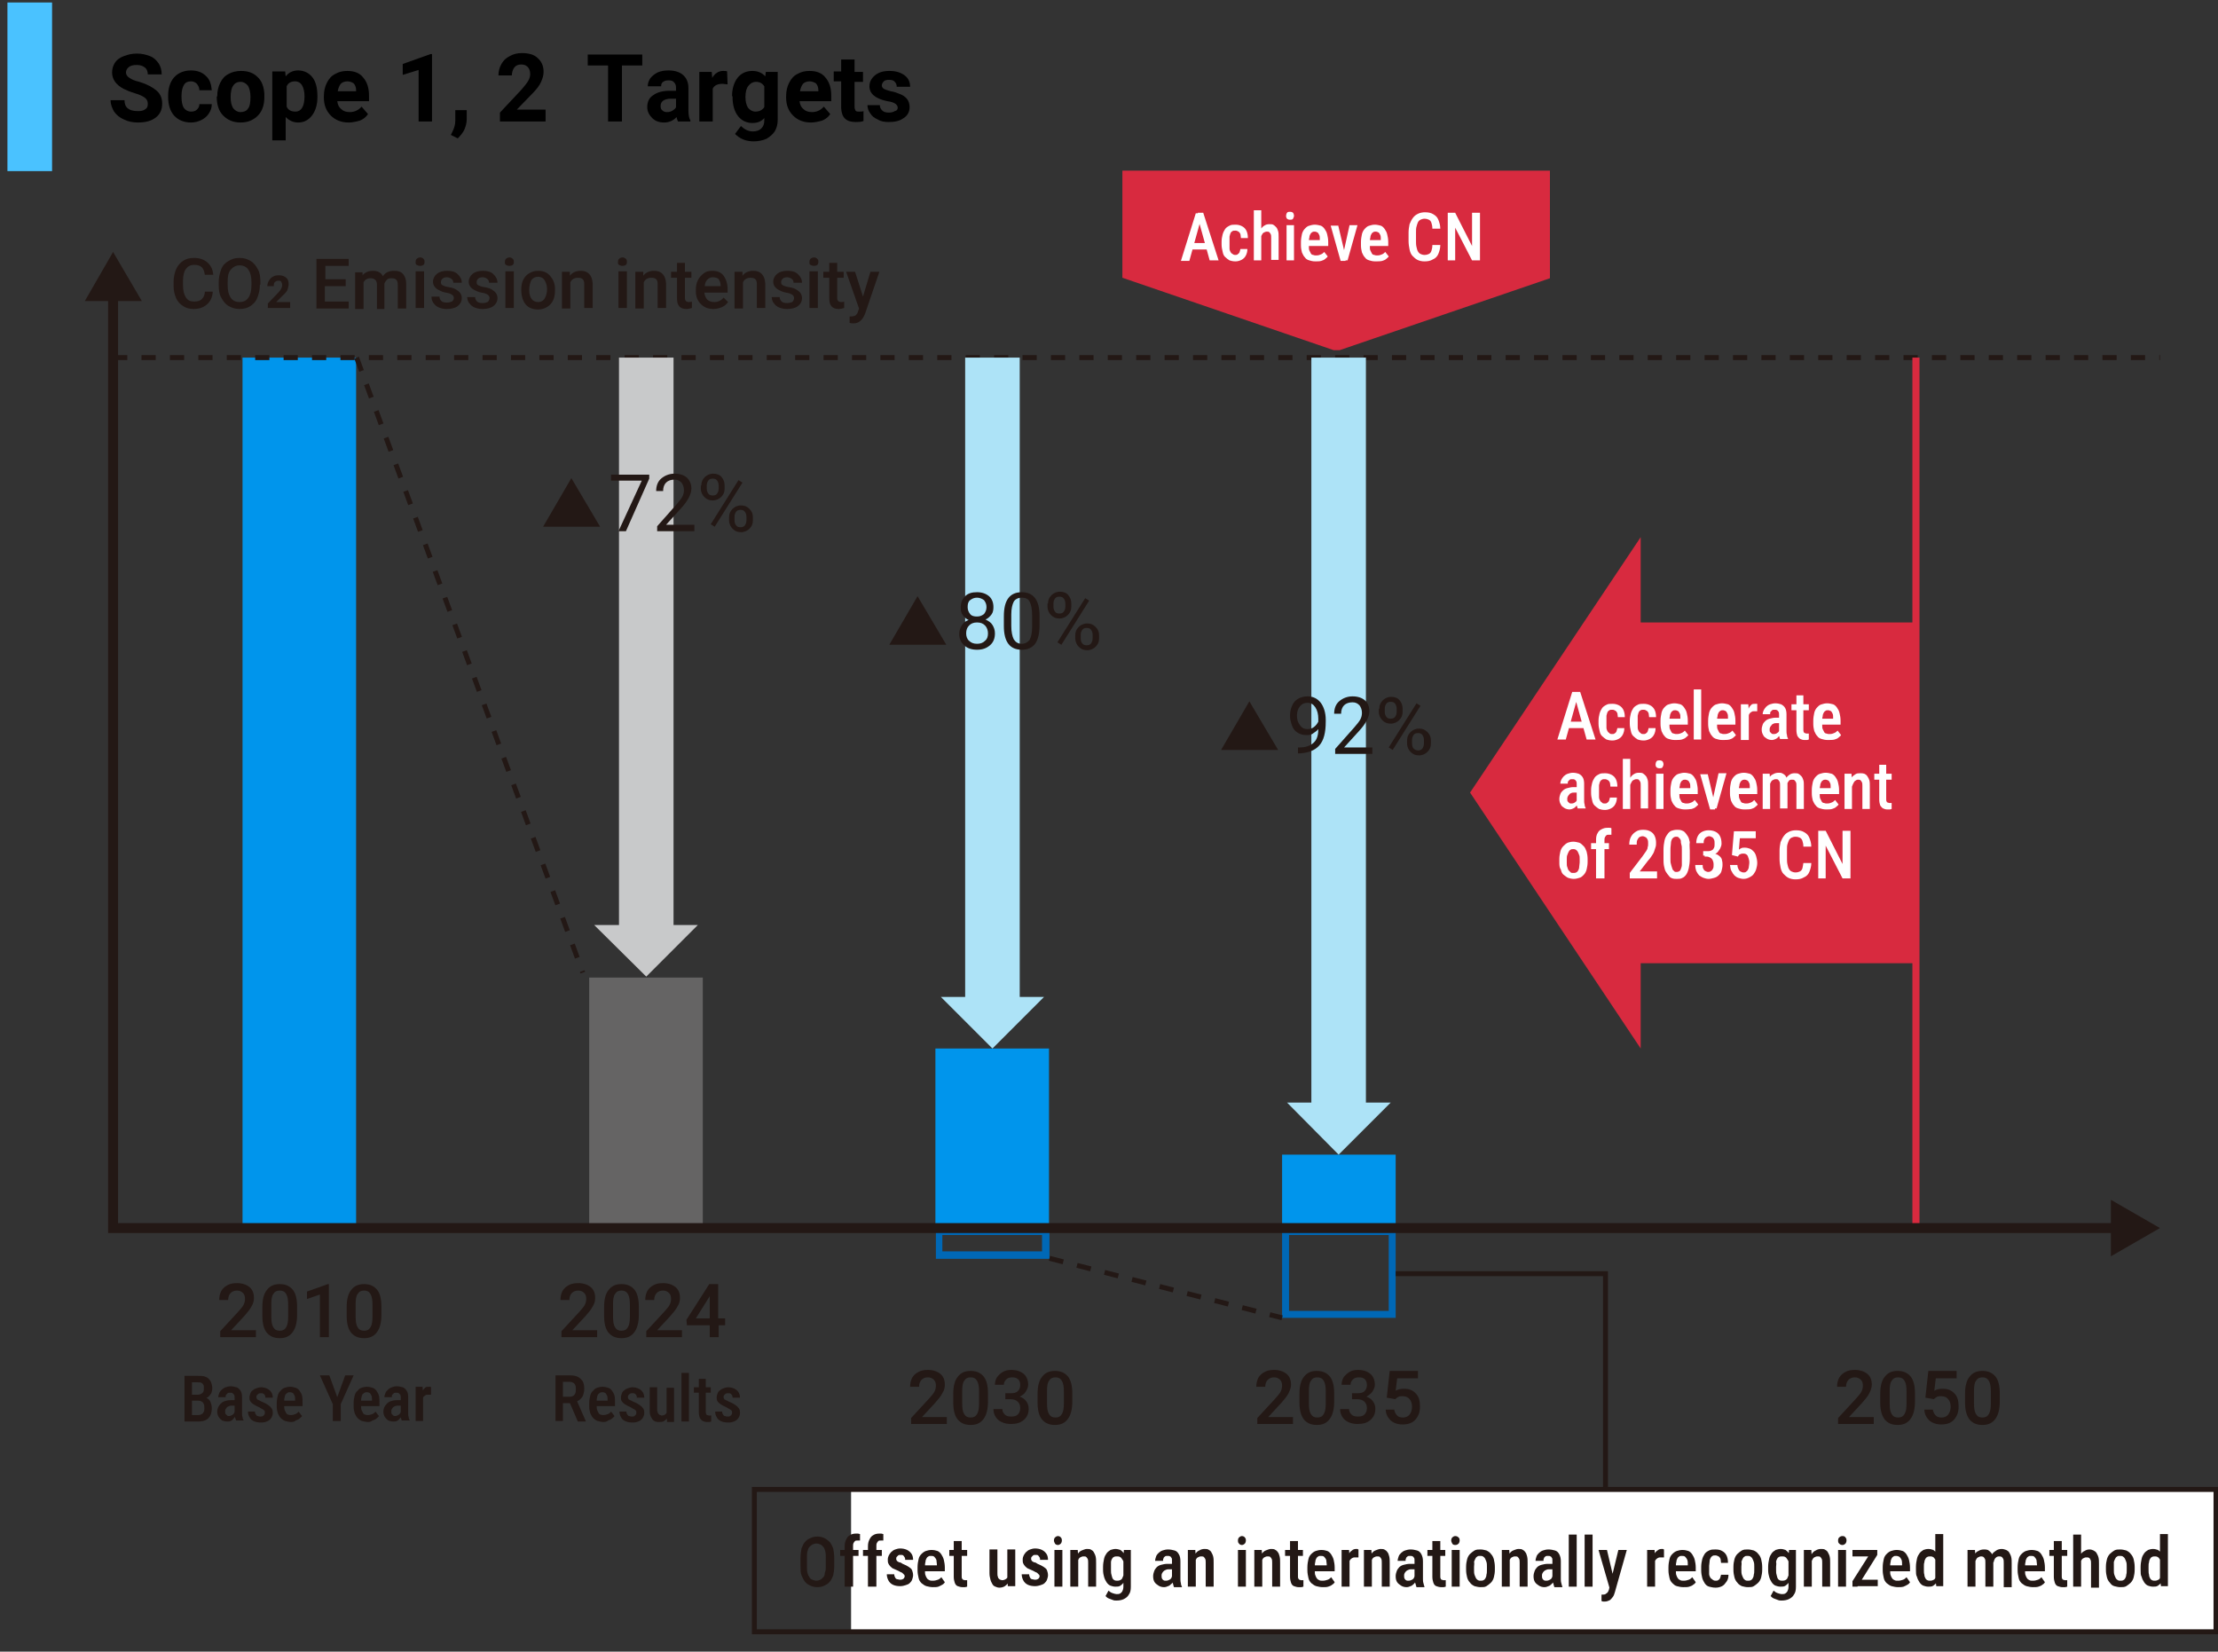 <?xml version="1.0" encoding="utf-8"?>
<!-- Generator: Adobe Illustrator 27.7.0, SVG Export Plug-In . SVG Version: 6.00 Build 0)  -->
<svg version="1.1" id="レイヤー_1" xmlns="http://www.w3.org/2000/svg" xmlns:xlink="http://www.w3.org/1999/xlink" x="0px"
	 y="0px" width="447.2px" height="333px" viewBox="0 0 447.2 333" style="enable-background:new 0 0 447.2 333;"
	 xml:space="preserve">
<rect x="0" y="0" width="447.2" height="333" fill="#333333" stroke="none"/>
<style type="text/css">
	.st0{fill:#0095EC;}
	.st1{fill:#656464;}
	.st2{fill:#0068B6;}
	.st3{fill:none;stroke:#231815;stroke-miterlimit:10;stroke-dasharray:2.865,2.865;}
	.st4{fill:#C8C9CA;}
	.st5{fill:#ADE3F7;}
	.st6{fill:none;stroke:#D82A3F;stroke-width:1.433;stroke-miterlimit:10;}
	.st7{fill:none;stroke:#231815;stroke-width:2;stroke-miterlimit:10;}
	.st8{fill:#231815;}
	.st9{fill:#FFFFFF;}
	.st10{fill:none;stroke:#231815;stroke-miterlimit:10;}
	.st11{fill:#D82A3F;}
	.st12{fill:none;}
	.st13{fill:#4AC2FF;}
</style>
<rect x="48.9" y="72.1" class="st0" width="22.9" height="175.5"/>
<rect x="118.8" y="197.1" class="st1" width="22.9" height="50.5"/>
<rect x="188.6" y="211.4" class="st0" width="22.9" height="36.2"/>
<path class="st2" d="M210.1,252.3h-20.1V249h20.1V252.3z M211.6,247.6h-22.9v6.2h22.9V247.6z"/>
<path class="st2" d="M280,264.3h-20.1V249H280V264.3z M281.4,247.6h-22.9v18.1h22.9V247.6z"/>
<rect x="258.5" y="232.8" class="st0" width="22.9" height="14.8"/>
<line class="st3" x1="22.8" y1="72.1" x2="435.5" y2="72.1"/>
<rect x="124.8" y="72.1" class="st4" width="11" height="115.8"/>
<polygon class="st4" points="140.7,186.5 119.8,186.5 130.3,196.9 "/>
<polygon class="st5" points="205.6,201 205.6,72.1 194.6,72.1 194.6,201 189.7,201 200.1,211.4 210.5,201 "/>
<polygon class="st5" points="275.4,222.3 275.4,72.1 264.4,72.1 264.4,222.3 259.5,222.3 269.9,232.8 280.4,222.3 "/>
<line class="st6" x1="386.3" y1="247.6" x2="386.3" y2="72.1"/>
<line class="st3" x1="71.9" y1="72.1" x2="117.5" y2="196.1"/>
<line class="st3" x1="211.6" y1="253.7" x2="258.5" y2="265.7"/>
<polyline class="st7" points="22.8,59 22.8,247.6 427.2,247.6 "/>
<polygon class="st8" points="17.1,60.7 28.6,60.7 22.8,50.8 "/>
<polygon class="st8" points="425.6,253.3 435.5,247.6 425.6,241.9 "/>
<rect x="171.6" y="300.3" class="st9" width="275.1" height="28.7"/>
<rect x="152.1" y="300.3" class="st10" width="294.7" height="28.7"/>
<g>
	<path class="st8" d="M51.6,269.6h-7.2v-1.2l3.6-3.9c0.5-0.6,0.9-1,1.1-1.4s0.3-0.8,0.3-1.2c0-0.5-0.1-0.9-0.4-1.2
		c-0.3-0.3-0.7-0.5-1.2-0.5c-0.6,0-1,0.2-1.3,0.5s-0.5,0.8-0.5,1.4h-1.8c0-0.6,0.1-1.2,0.4-1.8c0.3-0.5,0.7-0.9,1.3-1.2
		c0.5-0.3,1.2-0.4,1.9-0.4c1,0,1.9,0.3,2.5,0.8c0.6,0.5,0.9,1.2,0.9,2.2c0,0.5-0.1,1.1-0.5,1.7c-0.3,0.6-0.8,1.2-1.5,2l-2.6,2.8h5
		V269.6z"/>
	<path class="st8" d="M59.9,265.1c0,1.5-0.3,2.7-0.9,3.5c-0.6,0.8-1.4,1.2-2.6,1.2c-1.2,0-2-0.4-2.6-1.1s-0.9-1.9-0.9-3.4v-1.8
		c0-1.5,0.3-2.7,0.9-3.4c0.6-0.8,1.4-1.2,2.6-1.2c1.2,0,2,0.4,2.6,1.1c0.6,0.7,0.9,1.9,0.9,3.4V265.1z M58.1,263.1
		c0-1-0.1-1.7-0.4-2.2s-0.7-0.7-1.3-0.7c-0.6,0-1,0.2-1.3,0.7c-0.3,0.4-0.4,1.1-0.4,2.1v2.4c0,1,0.1,1.7,0.4,2.2s0.7,0.7,1.3,0.7
		c0.6,0,1-0.2,1.3-0.7c0.3-0.5,0.4-1.2,0.4-2.1V263.1z"/>
	<path class="st8" d="M66.3,269.6h-1.8v-8.6l-2.6,0.9v-1.5l4.2-1.5h0.2V269.6z"/>
	<path class="st8" d="M76.9,265.1c0,1.5-0.3,2.7-0.9,3.5c-0.6,0.8-1.4,1.2-2.6,1.2c-1.2,0-2-0.4-2.6-1.1s-0.9-1.9-0.9-3.4v-1.8
		c0-1.5,0.3-2.7,0.9-3.4c0.6-0.8,1.4-1.2,2.6-1.2c1.2,0,2,0.4,2.6,1.1c0.6,0.7,0.9,1.9,0.9,3.4V265.1z M75.1,263.1
		c0-1-0.1-1.7-0.4-2.2s-0.7-0.7-1.3-0.7c-0.6,0-1,0.2-1.3,0.7c-0.3,0.4-0.4,1.1-0.4,2.1v2.4c0,1,0.1,1.7,0.4,2.2s0.7,0.7,1.3,0.7
		c0.6,0,1-0.2,1.3-0.7c0.3-0.5,0.4-1.2,0.4-2.1V263.1z"/>
</g>
<g>
	<path class="st8" d="M120.4,269.6h-7.2v-1.2l3.6-3.9c0.5-0.6,0.9-1,1.1-1.4s0.3-0.8,0.3-1.2c0-0.5-0.1-0.9-0.4-1.2
		c-0.3-0.3-0.7-0.5-1.2-0.5c-0.6,0-1,0.2-1.3,0.5s-0.5,0.8-0.5,1.4h-1.8c0-0.6,0.1-1.2,0.4-1.8c0.3-0.5,0.7-0.9,1.3-1.2
		c0.5-0.3,1.2-0.4,1.9-0.4c1,0,1.9,0.3,2.5,0.8c0.6,0.5,0.9,1.2,0.9,2.2c0,0.5-0.1,1.1-0.5,1.7c-0.3,0.6-0.8,1.2-1.5,2l-2.6,2.8h5
		V269.6z"/>
	<path class="st8" d="M128.8,265.1c0,1.5-0.3,2.7-0.9,3.5c-0.6,0.8-1.4,1.2-2.6,1.2c-1.2,0-2-0.4-2.6-1.1s-0.9-1.9-0.9-3.4v-1.8
		c0-1.5,0.3-2.7,0.9-3.4c0.6-0.8,1.4-1.2,2.6-1.2c1.2,0,2,0.4,2.6,1.1c0.6,0.7,0.9,1.9,0.9,3.4V265.1z M127,263.1
		c0-1-0.1-1.7-0.4-2.2s-0.7-0.7-1.3-0.7c-0.6,0-1,0.2-1.3,0.7c-0.3,0.4-0.4,1.1-0.4,2.1v2.4c0,1,0.1,1.7,0.4,2.2s0.7,0.7,1.3,0.7
		c0.6,0,1-0.2,1.3-0.7c0.3-0.5,0.4-1.2,0.4-2.1V263.1z"/>
	<path class="st8" d="M137.5,269.6h-7.2v-1.2l3.6-3.9c0.5-0.6,0.9-1,1.1-1.4s0.3-0.8,0.3-1.2c0-0.5-0.1-0.9-0.4-1.2
		c-0.3-0.3-0.7-0.5-1.2-0.5c-0.6,0-1,0.2-1.3,0.5s-0.5,0.8-0.5,1.4h-1.8c0-0.6,0.1-1.2,0.4-1.8c0.3-0.5,0.7-0.9,1.3-1.2
		c0.5-0.3,1.2-0.4,1.9-0.4c1,0,1.9,0.3,2.5,0.8c0.6,0.5,0.9,1.2,0.9,2.2c0,0.5-0.1,1.1-0.5,1.7c-0.3,0.6-0.8,1.2-1.5,2l-2.6,2.8h5
		V269.6z"/>
	<path class="st8" d="M144.9,265.8h1.3v1.4h-1.3v2.4h-1.8v-2.4h-4.6l-0.1-1.1l4.6-7.2h1.8V265.8z M140.3,265.8h2.8v-4.5l-0.1,0.2
		L140.3,265.8z"/>
</g>
<g>
	<path class="st8" d="M40.1,282.4h-1.9l0-1.2h1.7c0.3,0,0.5-0.1,0.7-0.2s0.3-0.2,0.4-0.4c0.1-0.2,0.1-0.4,0.1-0.7
		c0-0.3,0-0.6-0.1-0.7c-0.1-0.2-0.2-0.3-0.4-0.4s-0.4-0.1-0.7-0.1h-1.2v7.9h-1.5v-9.2h2.8c0.4,0,0.8,0,1.2,0.1
		c0.3,0.1,0.6,0.2,0.9,0.5c0.2,0.2,0.4,0.5,0.5,0.8c0.1,0.3,0.2,0.7,0.2,1.1c0,0.4-0.1,0.7-0.2,1c-0.2,0.3-0.4,0.6-0.7,0.8
		c-0.3,0.2-0.7,0.3-1.2,0.4L40.1,282.4z M40,286.6h-2.3l0.7-1.3H40c0.3,0,0.5-0.1,0.7-0.2c0.2-0.1,0.3-0.3,0.4-0.5
		c0.1-0.2,0.1-0.5,0.1-0.7c0-0.3,0-0.6-0.1-0.8c-0.1-0.2-0.2-0.4-0.4-0.5c-0.2-0.1-0.4-0.2-0.7-0.2h-1.6l0-1.2h2l0.4,0.5
		c0.4,0,0.8,0.1,1.1,0.3c0.3,0.2,0.5,0.5,0.6,0.8s0.2,0.7,0.2,1.1c0,0.6-0.1,1.1-0.3,1.5c-0.2,0.4-0.5,0.7-0.9,0.9
		C41.1,286.5,40.6,286.6,40,286.6z"/>
	<path class="st8" d="M47.5,282.4l0,1h-0.7c-0.2,0-0.4,0-0.6,0.1c-0.2,0.1-0.3,0.1-0.4,0.2c-0.1,0.1-0.2,0.2-0.3,0.4
		c-0.1,0.1-0.1,0.3-0.1,0.5c0,0.2,0,0.4,0.1,0.5c0.1,0.1,0.2,0.2,0.3,0.3c0.1,0.1,0.3,0.1,0.4,0.1c0.2,0,0.4-0.1,0.6-0.2
		c0.2-0.1,0.3-0.2,0.4-0.4c0.1-0.1,0.1-0.3,0.1-0.4l0.3,0.6c0,0.2-0.1,0.3-0.2,0.5c-0.1,0.2-0.2,0.3-0.4,0.5
		c-0.1,0.2-0.3,0.3-0.5,0.4s-0.4,0.1-0.7,0.1c-0.4,0-0.7-0.1-1-0.2c-0.3-0.2-0.5-0.4-0.7-0.7c-0.2-0.3-0.3-0.7-0.3-1.1
		c0-0.3,0.1-0.7,0.2-0.9s0.3-0.5,0.5-0.7s0.5-0.4,0.8-0.5c0.3-0.1,0.7-0.2,1.2-0.2H47.5z M47.3,285.2v-3.4c0-0.2,0-0.4-0.1-0.6
		c-0.1-0.1-0.2-0.2-0.3-0.3c-0.1-0.1-0.3-0.1-0.5-0.1c-0.2,0-0.4,0-0.5,0.1c-0.1,0.1-0.2,0.2-0.3,0.3s-0.1,0.3-0.1,0.5h-1.5
		c0-0.3,0.1-0.5,0.2-0.8c0.1-0.3,0.3-0.5,0.5-0.7c0.2-0.2,0.5-0.4,0.8-0.5s0.6-0.2,1-0.2c0.4,0,0.8,0.1,1.2,0.2
		c0.3,0.1,0.6,0.4,0.8,0.7c0.2,0.3,0.3,0.7,0.3,1.3v3.2c0,0.3,0,0.6,0.1,0.8c0,0.2,0.1,0.5,0.2,0.6v0.1h-1.5
		c-0.1-0.2-0.1-0.4-0.2-0.6C47.4,285.7,47.3,285.4,47.3,285.2z"/>
	<path class="st8" d="M53.4,284.8c0-0.1,0-0.3-0.1-0.4c-0.1-0.1-0.2-0.2-0.4-0.3c-0.2-0.1-0.4-0.2-0.7-0.4c-0.3-0.1-0.6-0.3-0.8-0.4
		c-0.2-0.1-0.5-0.3-0.6-0.4c-0.2-0.2-0.3-0.3-0.4-0.5c-0.1-0.2-0.1-0.4-0.1-0.7c0-0.3,0.1-0.5,0.2-0.8s0.3-0.5,0.5-0.6
		c0.2-0.2,0.4-0.3,0.7-0.4s0.6-0.2,0.9-0.2c0.5,0,0.9,0.1,1.3,0.3c0.4,0.2,0.6,0.4,0.8,0.7c0.2,0.3,0.3,0.7,0.3,1.1h-1.5
		c0-0.2,0-0.3-0.1-0.5c-0.1-0.1-0.2-0.3-0.3-0.3c-0.1-0.1-0.3-0.1-0.5-0.1c-0.2,0-0.3,0-0.5,0.1c-0.1,0.1-0.2,0.2-0.3,0.3
		c-0.1,0.1-0.1,0.2-0.1,0.4c0,0.1,0,0.2,0.1,0.3c0,0.1,0.1,0.2,0.2,0.2c0.1,0.1,0.2,0.1,0.4,0.2c0.2,0.1,0.3,0.2,0.6,0.3
		c0.5,0.2,0.8,0.4,1.1,0.6s0.5,0.4,0.7,0.7s0.2,0.6,0.2,0.9c0,0.3-0.1,0.6-0.2,0.8c-0.1,0.2-0.3,0.5-0.5,0.6
		c-0.2,0.2-0.5,0.3-0.8,0.4c-0.3,0.1-0.6,0.1-1,0.1c-0.5,0-1-0.1-1.4-0.3c-0.4-0.2-0.7-0.5-0.8-0.8c-0.2-0.3-0.3-0.7-0.3-1.1h1.4
		c0,0.3,0.1,0.5,0.2,0.6c0.1,0.2,0.2,0.3,0.4,0.3c0.2,0.1,0.3,0.1,0.5,0.1c0.2,0,0.4,0,0.5-0.1c0.1-0.1,0.2-0.1,0.3-0.3
		C53.4,285.1,53.4,284.9,53.4,284.8z"/>
	<path class="st8" d="M58.7,286.7c-0.4,0-0.8-0.1-1.2-0.2c-0.3-0.1-0.6-0.3-0.9-0.6s-0.4-0.6-0.6-1c-0.1-0.4-0.2-0.8-0.2-1.3v-0.7
		c0-0.6,0.1-1.1,0.2-1.5c0.1-0.4,0.3-0.8,0.6-1c0.2-0.3,0.5-0.5,0.8-0.6c0.3-0.1,0.7-0.2,1.1-0.2c0.4,0,0.8,0.1,1.1,0.2
		s0.6,0.3,0.8,0.6c0.2,0.3,0.4,0.6,0.5,1c0.1,0.4,0.1,0.9,0.1,1.4v0.7h-4.5v-1.1h3v-0.2c0-0.3,0-0.6-0.1-0.8s-0.2-0.4-0.3-0.5
		c-0.1-0.1-0.4-0.2-0.6-0.2c-0.2,0-0.4,0-0.5,0.1c-0.1,0.1-0.3,0.2-0.4,0.3c-0.1,0.2-0.2,0.4-0.2,0.6c-0.1,0.3-0.1,0.6-0.1,1v0.7
		c0,0.3,0,0.6,0.1,0.9c0.1,0.2,0.2,0.4,0.3,0.6s0.3,0.3,0.4,0.3c0.2,0.1,0.4,0.1,0.6,0.1c0.3,0,0.6-0.1,0.9-0.2
		c0.2-0.1,0.5-0.3,0.6-0.5l0.7,0.9c-0.1,0.2-0.3,0.3-0.5,0.5c-0.2,0.2-0.5,0.3-0.8,0.4C59.5,286.6,59.1,286.7,58.7,286.7z"/>
	<path class="st8" d="M66.4,277.3l1.6,4.4l1.6-4.4h1.7l-2.6,5.8v3.4h-1.6v-3.4l-2.6-5.8H66.4z"/>
	<path class="st8" d="M74.2,286.7c-0.4,0-0.8-0.1-1.2-0.2c-0.3-0.1-0.6-0.3-0.9-0.6s-0.4-0.6-0.6-1c-0.1-0.4-0.2-0.8-0.2-1.3v-0.7
		c0-0.6,0.1-1.1,0.2-1.5c0.1-0.4,0.3-0.8,0.6-1c0.2-0.3,0.5-0.5,0.8-0.6c0.3-0.1,0.7-0.2,1.1-0.2c0.4,0,0.8,0.1,1.1,0.2
		s0.6,0.3,0.8,0.6c0.2,0.3,0.4,0.6,0.5,1c0.1,0.4,0.1,0.9,0.1,1.4v0.7h-4.5v-1.1h3v-0.2c0-0.3,0-0.6-0.1-0.8s-0.2-0.4-0.3-0.5
		c-0.1-0.1-0.4-0.2-0.6-0.2c-0.2,0-0.4,0-0.5,0.1c-0.1,0.1-0.3,0.2-0.4,0.3c-0.1,0.2-0.2,0.4-0.2,0.6c-0.1,0.3-0.1,0.6-0.1,1v0.7
		c0,0.3,0,0.6,0.1,0.9c0.1,0.2,0.2,0.4,0.3,0.6s0.3,0.3,0.4,0.3c0.2,0.1,0.4,0.1,0.6,0.1c0.3,0,0.6-0.1,0.9-0.2
		c0.2-0.1,0.5-0.3,0.6-0.5l0.7,0.9c-0.1,0.2-0.3,0.3-0.5,0.5c-0.2,0.2-0.5,0.3-0.8,0.4C74.9,286.6,74.6,286.7,74.2,286.7z"/>
	<path class="st8" d="M81,282.4l0,1h-0.7c-0.2,0-0.4,0-0.6,0.1c-0.2,0.1-0.3,0.1-0.4,0.2c-0.1,0.1-0.2,0.2-0.3,0.4
		c-0.1,0.1-0.1,0.3-0.1,0.5c0,0.2,0,0.4,0.1,0.5c0.1,0.1,0.2,0.2,0.3,0.3c0.1,0.1,0.3,0.1,0.4,0.1c0.2,0,0.4-0.1,0.6-0.2
		c0.2-0.1,0.3-0.2,0.4-0.4c0.1-0.1,0.1-0.3,0.1-0.4l0.3,0.6c0,0.2-0.1,0.3-0.2,0.5c-0.1,0.2-0.2,0.3-0.4,0.5
		c-0.1,0.2-0.3,0.3-0.5,0.4s-0.4,0.1-0.7,0.1c-0.4,0-0.7-0.1-1-0.2c-0.3-0.2-0.5-0.4-0.7-0.7c-0.2-0.3-0.3-0.7-0.3-1.1
		c0-0.3,0.1-0.7,0.2-0.9s0.3-0.5,0.5-0.7s0.5-0.4,0.8-0.5c0.3-0.1,0.7-0.2,1.2-0.2H81z M80.8,285.2v-3.4c0-0.2,0-0.4-0.1-0.6
		c-0.1-0.1-0.2-0.2-0.3-0.3c-0.1-0.1-0.3-0.1-0.5-0.1c-0.2,0-0.4,0-0.5,0.1c-0.1,0.1-0.2,0.2-0.3,0.3s-0.1,0.3-0.1,0.5h-1.5
		c0-0.3,0.1-0.5,0.2-0.8c0.1-0.3,0.3-0.5,0.5-0.7c0.2-0.2,0.5-0.4,0.8-0.5s0.6-0.2,1-0.2c0.4,0,0.8,0.1,1.2,0.2
		c0.3,0.1,0.6,0.4,0.8,0.7c0.2,0.3,0.3,0.7,0.3,1.3v3.2c0,0.3,0,0.6,0.1,0.8c0,0.2,0.1,0.5,0.2,0.6v0.1H81c-0.1-0.2-0.1-0.4-0.2-0.6
		C80.9,285.7,80.8,285.4,80.8,285.2z"/>
	<path class="st8" d="M85.3,281v5.5h-1.5v-6.9h1.4L85.3,281z M86.9,279.7l0,1.5c-0.1,0-0.2,0-0.3,0c-0.1,0-0.2,0-0.3,0
		c-0.2,0-0.4,0-0.5,0.1c-0.1,0.1-0.3,0.2-0.4,0.3c-0.1,0.1-0.2,0.3-0.2,0.5c-0.1,0.2-0.1,0.4-0.1,0.6l-0.3,0c0-0.4,0-0.8,0.1-1.2
		s0.2-0.7,0.3-1c0.1-0.3,0.3-0.5,0.5-0.7c0.2-0.2,0.4-0.2,0.7-0.2c0.1,0,0.2,0,0.3,0C86.8,279.6,86.9,279.6,86.9,279.7z"/>
</g>
<g>
	<path class="st8" d="M168.2,314.1v1.7c0,0.7-0.1,1.3-0.2,1.8c-0.2,0.5-0.4,1-0.7,1.3c-0.3,0.4-0.7,0.6-1.1,0.8s-0.9,0.3-1.4,0.3
		c-0.5,0-1-0.1-1.4-0.3s-0.8-0.4-1.1-0.8c-0.3-0.4-0.5-0.8-0.7-1.3c-0.2-0.5-0.2-1.1-0.2-1.8v-1.7c0-0.7,0.1-1.3,0.2-1.9
		c0.2-0.5,0.4-1,0.7-1.3c0.3-0.4,0.7-0.6,1.1-0.8c0.4-0.2,0.9-0.3,1.4-0.3c0.5,0,1,0.1,1.4,0.3c0.4,0.2,0.8,0.5,1.1,0.8
		c0.3,0.4,0.5,0.8,0.7,1.3C168.1,312.8,168.2,313.4,168.2,314.1z M166.5,315.8v-1.7c0-0.5,0-0.9-0.1-1.3s-0.2-0.7-0.4-0.9
		c-0.2-0.2-0.3-0.4-0.6-0.5c-0.2-0.1-0.5-0.2-0.8-0.2c-0.3,0-0.5,0.1-0.8,0.2c-0.2,0.1-0.4,0.3-0.6,0.5c-0.2,0.2-0.3,0.5-0.4,0.9
		s-0.1,0.8-0.1,1.3v1.7c0,0.5,0,0.9,0.1,1.3c0.1,0.4,0.2,0.6,0.4,0.9s0.3,0.4,0.6,0.5s0.5,0.2,0.8,0.2c0.3,0,0.6-0.1,0.8-0.2
		s0.4-0.3,0.6-0.5s0.3-0.5,0.3-0.9C166.5,316.7,166.5,316.3,166.5,315.8z"/>
	<path class="st8" d="M173.1,312.5v1.2h-3.7v-1.2H173.1z M171.9,319.9h-1.6v-8.1c0-0.6,0.1-1,0.3-1.4s0.4-0.7,0.8-0.9
		c0.3-0.2,0.7-0.3,1.2-0.3c0.1,0,0.3,0,0.4,0s0.3,0.1,0.4,0.1l0,1.3c-0.1,0-0.1,0-0.2,0c-0.1,0-0.2,0-0.3,0c-0.2,0-0.4,0-0.5,0.1
		c-0.1,0.1-0.2,0.2-0.3,0.4c-0.1,0.2-0.1,0.4-0.1,0.6V319.9z"/>
	<path class="st8" d="M177.8,312.5v1.2H174v-1.2H177.8z M176.6,319.9H175v-8.1c0-0.6,0.1-1,0.3-1.4s0.4-0.7,0.8-0.9
		c0.3-0.2,0.7-0.3,1.2-0.3c0.1,0,0.3,0,0.4,0s0.3,0.1,0.4,0.1l0,1.3c-0.1,0-0.1,0-0.2,0c-0.1,0-0.2,0-0.3,0c-0.2,0-0.4,0-0.5,0.1
		c-0.1,0.1-0.2,0.2-0.3,0.4c-0.1,0.2-0.1,0.4-0.1,0.6V319.9z"/>
	<path class="st8" d="M182.4,317.9c0-0.2,0-0.3-0.1-0.4c-0.1-0.1-0.2-0.2-0.4-0.4c-0.2-0.1-0.5-0.2-0.8-0.4
		c-0.3-0.1-0.6-0.3-0.9-0.4c-0.3-0.1-0.5-0.3-0.7-0.5s-0.3-0.4-0.4-0.6c-0.1-0.2-0.1-0.5-0.1-0.8c0-0.3,0.1-0.6,0.2-0.8
		s0.3-0.5,0.5-0.7s0.5-0.4,0.8-0.5c0.3-0.1,0.6-0.2,1-0.2c0.5,0,1,0.1,1.4,0.3c0.4,0.2,0.7,0.5,0.9,0.8c0.2,0.3,0.3,0.7,0.3,1.2
		h-1.6c0-0.2,0-0.4-0.1-0.5c-0.1-0.2-0.2-0.3-0.3-0.4c-0.1-0.1-0.3-0.1-0.5-0.1c-0.2,0-0.4,0-0.5,0.1s-0.2,0.2-0.3,0.3
		c-0.1,0.1-0.1,0.3-0.1,0.4c0,0.1,0,0.2,0.1,0.3c0,0.1,0.1,0.2,0.2,0.2c0.1,0.1,0.2,0.2,0.4,0.2s0.4,0.2,0.6,0.3
		c0.5,0.2,0.9,0.4,1.2,0.6s0.6,0.4,0.7,0.7s0.2,0.6,0.2,1c0,0.3-0.1,0.6-0.2,0.9c-0.1,0.3-0.3,0.5-0.5,0.7s-0.5,0.3-0.8,0.4
		s-0.7,0.2-1.1,0.2c-0.6,0-1.1-0.1-1.5-0.3c-0.4-0.2-0.7-0.5-0.9-0.9c-0.2-0.4-0.3-0.8-0.3-1.2h1.5c0,0.3,0.1,0.5,0.2,0.7
		s0.3,0.3,0.4,0.3s0.4,0.1,0.5,0.1c0.2,0,0.4,0,0.6-0.1s0.3-0.2,0.3-0.3S182.4,318.1,182.4,317.9z"/>
	<path class="st8" d="M188.1,320c-0.5,0-0.9-0.1-1.3-0.2s-0.7-0.4-1-0.6c-0.3-0.3-0.5-0.6-0.6-1.1s-0.2-0.9-0.2-1.5V316
		c0-0.6,0.1-1.2,0.2-1.6c0.1-0.5,0.3-0.8,0.6-1.1c0.3-0.3,0.6-0.5,0.9-0.6c0.3-0.1,0.7-0.2,1.1-0.2c0.5,0,0.9,0.1,1.2,0.2
		s0.6,0.4,0.8,0.7s0.4,0.7,0.5,1.1c0.1,0.4,0.2,1,0.2,1.5v0.8h-4.8v-1.2h3.2v-0.2c0-0.3-0.1-0.6-0.1-0.9c-0.1-0.2-0.2-0.4-0.4-0.6
		s-0.4-0.2-0.7-0.2c-0.2,0-0.4,0-0.5,0.1c-0.2,0.1-0.3,0.2-0.4,0.4c-0.1,0.2-0.2,0.4-0.2,0.7c-0.1,0.3-0.1,0.6-0.1,1.1v0.7
		c0,0.4,0,0.7,0.1,0.9c0.1,0.3,0.2,0.5,0.3,0.6c0.1,0.2,0.3,0.3,0.5,0.4s0.4,0.1,0.7,0.1c0.4,0,0.7-0.1,1-0.2
		c0.3-0.1,0.5-0.3,0.7-0.5l0.7,1c-0.1,0.2-0.3,0.4-0.5,0.5s-0.5,0.3-0.8,0.4S188.5,320,188.1,320z"/>
	<path class="st8" d="M195,312.5v1.2h-3.6v-1.2H195z M192.3,310.7h1.6v7.1c0,0.2,0,0.4,0.1,0.5c0.1,0.1,0.1,0.2,0.2,0.2
		s0.2,0.1,0.3,0.1c0.1,0,0.2,0,0.3,0c0.1,0,0.2,0,0.2,0v1.3c-0.1,0-0.3,0.1-0.4,0.1c-0.2,0-0.3,0-0.6,0c-0.3,0-0.6-0.1-0.9-0.2
		c-0.3-0.1-0.5-0.4-0.6-0.7s-0.2-0.7-0.2-1.2V310.7z"/>
	<path class="st8" d="M203.3,316.6l0.5,0c0,0.5,0,1-0.1,1.4c-0.1,0.4-0.2,0.8-0.4,1.1s-0.4,0.5-0.7,0.7s-0.7,0.3-1.1,0.3
		c-0.3,0-0.6-0.1-0.8-0.2c-0.3-0.1-0.5-0.3-0.6-0.5s-0.3-0.5-0.4-0.9c-0.1-0.4-0.2-0.8-0.2-1.3v-4.8h1.6v4.8c0,0.3,0,0.5,0.1,0.7
		c0,0.2,0.1,0.3,0.2,0.4c0.1,0.1,0.2,0.2,0.3,0.2c0.1,0,0.2,0.1,0.3,0.1c0.4,0,0.6-0.1,0.9-0.3c0.2-0.2,0.4-0.4,0.5-0.7
		C203.2,317.3,203.3,317,203.3,316.6z M203.1,318.1v-5.7h1.6v7.4h-1.5L203.1,318.1z"/>
	<path class="st8" d="M209.6,317.9c0-0.2,0-0.3-0.1-0.4c-0.1-0.1-0.2-0.2-0.4-0.4c-0.2-0.1-0.5-0.2-0.8-0.4
		c-0.3-0.1-0.6-0.3-0.9-0.4c-0.3-0.1-0.5-0.3-0.7-0.5s-0.3-0.4-0.4-0.6c-0.1-0.2-0.1-0.5-0.1-0.8c0-0.3,0.1-0.6,0.2-0.8
		s0.3-0.5,0.5-0.7s0.5-0.4,0.8-0.5c0.3-0.1,0.6-0.2,1-0.2c0.5,0,1,0.1,1.4,0.3c0.4,0.2,0.7,0.5,0.9,0.8c0.2,0.3,0.3,0.7,0.3,1.2
		h-1.6c0-0.2,0-0.4-0.1-0.5c-0.1-0.2-0.2-0.3-0.3-0.4c-0.1-0.1-0.3-0.1-0.5-0.1c-0.2,0-0.4,0-0.5,0.1s-0.2,0.2-0.3,0.3
		c-0.1,0.1-0.1,0.3-0.1,0.4c0,0.1,0,0.2,0.1,0.3c0,0.1,0.1,0.2,0.2,0.2c0.1,0.1,0.2,0.2,0.4,0.2s0.4,0.2,0.6,0.3
		c0.5,0.2,0.9,0.4,1.2,0.6s0.6,0.4,0.7,0.7s0.2,0.6,0.2,1c0,0.3-0.1,0.6-0.2,0.9c-0.1,0.3-0.3,0.5-0.5,0.7s-0.5,0.3-0.8,0.4
		s-0.7,0.2-1.1,0.2c-0.6,0-1.1-0.1-1.5-0.3c-0.4-0.2-0.7-0.5-0.9-0.9c-0.2-0.4-0.3-0.8-0.3-1.2h1.5c0,0.3,0.1,0.5,0.2,0.7
		s0.3,0.3,0.4,0.3s0.4,0.1,0.5,0.1c0.2,0,0.4,0,0.6-0.1s0.3-0.2,0.3-0.3S209.6,318.1,209.6,317.9z"/>
	<path class="st8" d="M212.5,310.6c0-0.3,0.1-0.5,0.2-0.6c0.2-0.2,0.4-0.3,0.6-0.3s0.5,0.1,0.6,0.3c0.2,0.2,0.2,0.4,0.2,0.6
		c0,0.2-0.1,0.5-0.2,0.6c-0.2,0.2-0.4,0.3-0.6,0.3s-0.5-0.1-0.6-0.3C212.6,311,212.5,310.8,212.5,310.6z M214.2,312.5v7.4h-1.6v-7.4
		H214.2z"/>
	<path class="st8" d="M217.4,314.1v5.8h-1.6v-7.4h1.5L217.4,314.1z M217.1,315.9h-0.5c0-0.5,0.1-1,0.2-1.5s0.3-0.8,0.5-1.1
		s0.5-0.6,0.8-0.7s0.7-0.3,1-0.3c0.3,0,0.6,0,0.8,0.1c0.2,0.1,0.5,0.3,0.6,0.5s0.3,0.5,0.4,0.9c0.1,0.4,0.1,0.8,0.1,1.3v4.8h-1.6
		v-4.8c0-0.3,0-0.6-0.1-0.8c-0.1-0.2-0.2-0.3-0.3-0.4s-0.3-0.1-0.6-0.1c-0.2,0-0.4,0.1-0.6,0.2s-0.3,0.3-0.4,0.5
		c-0.1,0.2-0.2,0.4-0.3,0.7S217.1,315.6,217.1,315.9z"/>
	<path class="st8" d="M222.4,316.5v-0.6c0-0.6,0.1-1.1,0.2-1.6s0.3-0.8,0.5-1.1c0.2-0.3,0.5-0.5,0.8-0.7c0.3-0.1,0.7-0.2,1-0.2
		c0.4,0,0.7,0.1,1,0.2c0.3,0.2,0.5,0.4,0.7,0.7c0.2,0.3,0.3,0.7,0.4,1.1c0.1,0.4,0.2,0.9,0.2,1.4v0.8c0,0.5-0.1,1-0.2,1.4
		s-0.3,0.8-0.4,1.1c-0.2,0.3-0.4,0.5-0.7,0.7c-0.3,0.2-0.6,0.2-1,0.2c-0.4,0-0.7-0.1-1-0.2s-0.6-0.4-0.8-0.7
		c-0.2-0.3-0.4-0.7-0.5-1.1C222.5,317.6,222.4,317.1,222.4,316.5z M226.6,312.5h1.4v7.4c0,0.7-0.1,1.2-0.4,1.6
		c-0.2,0.4-0.6,0.7-1,0.9s-0.9,0.3-1.5,0.3c-0.2,0-0.5,0-0.7-0.1s-0.6-0.2-0.8-0.3c-0.3-0.1-0.5-0.3-0.7-0.5l0.6-1.1
		c0.2,0.2,0.5,0.4,0.8,0.5c0.3,0.1,0.6,0.2,0.8,0.2c0.3,0,0.5,0,0.7-0.1c0.2-0.1,0.4-0.3,0.5-0.5s0.2-0.5,0.2-0.9v-5.8L226.6,312.5z
		 M224,315.9v0.6c0,0.4,0,0.7,0.1,1s0.1,0.5,0.2,0.7c0.1,0.2,0.2,0.3,0.4,0.4c0.2,0.1,0.4,0.1,0.6,0.1c0.3,0,0.6-0.1,0.7-0.2
		c0.2-0.1,0.3-0.3,0.4-0.6c0.1-0.2,0.2-0.5,0.2-0.8v-1.6c0-0.2-0.1-0.5-0.1-0.7c-0.1-0.2-0.2-0.4-0.3-0.5c-0.1-0.2-0.2-0.3-0.4-0.4
		c-0.2-0.1-0.4-0.1-0.6-0.1c-0.2,0-0.4,0-0.6,0.1c-0.2,0.1-0.3,0.2-0.4,0.4c-0.1,0.2-0.2,0.4-0.2,0.7C224,315.2,224,315.5,224,315.9
		z"/>
	<path class="st8" d="M236.5,315.4l0,1h-0.8c-0.2,0-0.4,0-0.6,0.1s-0.3,0.1-0.5,0.3c-0.1,0.1-0.2,0.2-0.3,0.4
		c-0.1,0.2-0.1,0.3-0.1,0.5c0,0.2,0,0.4,0.1,0.6c0.1,0.1,0.2,0.3,0.3,0.3c0.1,0.1,0.3,0.1,0.5,0.1c0.3,0,0.5-0.1,0.7-0.2
		c0.2-0.1,0.3-0.2,0.4-0.4c0.1-0.2,0.1-0.3,0.1-0.4l0.4,0.7c0,0.2-0.1,0.4-0.2,0.5c-0.1,0.2-0.2,0.4-0.4,0.5
		c-0.2,0.2-0.3,0.3-0.6,0.4c-0.2,0.1-0.5,0.2-0.8,0.2c-0.4,0-0.8-0.1-1.1-0.3c-0.3-0.2-0.6-0.4-0.8-0.7c-0.2-0.3-0.3-0.7-0.3-1.2
		c0-0.4,0.1-0.7,0.2-1s0.3-0.6,0.5-0.8c0.2-0.2,0.5-0.4,0.9-0.5c0.4-0.1,0.8-0.2,1.3-0.2H236.5z M236.3,318.4v-3.7
		c0-0.3,0-0.5-0.1-0.6c-0.1-0.2-0.2-0.3-0.3-0.3c-0.1-0.1-0.3-0.1-0.5-0.1c-0.2,0-0.4,0-0.5,0.1c-0.1,0.1-0.3,0.2-0.3,0.4
		c-0.1,0.1-0.1,0.3-0.1,0.5h-1.6c0-0.3,0.1-0.6,0.2-0.9c0.1-0.3,0.3-0.5,0.5-0.7c0.2-0.2,0.5-0.4,0.8-0.5s0.7-0.2,1.1-0.2
		c0.5,0,0.9,0.1,1.3,0.2s0.7,0.4,0.9,0.8c0.2,0.3,0.3,0.8,0.3,1.4v3.5c0,0.3,0,0.6,0.1,0.9c0,0.3,0.1,0.5,0.2,0.7v0.1h-1.6
		c-0.1-0.2-0.1-0.4-0.2-0.7C236.3,318.9,236.3,318.7,236.3,318.4z"/>
	<path class="st8" d="M241.1,314.1v5.8h-1.6v-7.4h1.5L241.1,314.1z M240.8,315.9h-0.5c0-0.5,0.1-1,0.2-1.5s0.3-0.8,0.5-1.1
		s0.5-0.6,0.8-0.7c0.3-0.2,0.7-0.3,1-0.3c0.3,0,0.6,0,0.8,0.1c0.2,0.1,0.5,0.3,0.6,0.5s0.3,0.5,0.4,0.9c0.1,0.4,0.1,0.8,0.1,1.3v4.8
		h-1.6v-4.8c0-0.3,0-0.6-0.1-0.8c-0.1-0.2-0.2-0.3-0.3-0.4s-0.3-0.1-0.6-0.1c-0.2,0-0.4,0.1-0.6,0.2c-0.2,0.1-0.3,0.3-0.4,0.5
		c-0.1,0.2-0.2,0.4-0.3,0.7S240.8,315.6,240.8,315.9z"/>
	<path class="st8" d="M249.6,310.6c0-0.3,0.1-0.5,0.2-0.6c0.2-0.2,0.4-0.3,0.6-0.3s0.5,0.1,0.6,0.3c0.2,0.2,0.2,0.4,0.2,0.6
		c0,0.2-0.1,0.5-0.2,0.6c-0.2,0.2-0.4,0.3-0.6,0.3s-0.5-0.1-0.6-0.3C249.6,311,249.6,310.8,249.6,310.6z M251.2,312.5v7.4h-1.6v-7.4
		H251.2z"/>
	<path class="st8" d="M254.5,314.1v5.8h-1.6v-7.4h1.5L254.5,314.1z M254.2,315.9h-0.5c0-0.5,0.1-1,0.2-1.5c0.1-0.4,0.3-0.8,0.5-1.1
		s0.5-0.6,0.8-0.7s0.7-0.3,1-0.3c0.3,0,0.6,0,0.8,0.1c0.2,0.1,0.5,0.3,0.6,0.5c0.2,0.2,0.3,0.5,0.4,0.9c0.1,0.4,0.1,0.8,0.1,1.3v4.8
		h-1.6v-4.8c0-0.3,0-0.6-0.1-0.8c-0.1-0.2-0.2-0.3-0.3-0.4c-0.1-0.1-0.3-0.1-0.6-0.1c-0.2,0-0.4,0.1-0.6,0.2s-0.3,0.3-0.4,0.5
		c-0.1,0.2-0.2,0.4-0.3,0.7C254.2,315.3,254.2,315.6,254.2,315.9z"/>
	<path class="st8" d="M262.7,312.5v1.2h-3.6v-1.2H262.7z M260.1,310.7h1.6v7.1c0,0.2,0,0.4,0.1,0.5c0.1,0.1,0.1,0.2,0.2,0.2
		s0.2,0.1,0.3,0.1c0.1,0,0.2,0,0.3,0c0.1,0,0.2,0,0.2,0v1.3c-0.1,0-0.3,0.1-0.4,0.1c-0.2,0-0.3,0-0.6,0c-0.3,0-0.6-0.1-0.9-0.2
		c-0.3-0.1-0.5-0.4-0.6-0.7s-0.2-0.7-0.2-1.2V310.7z"/>
	<path class="st8" d="M266.7,320c-0.5,0-0.9-0.1-1.3-0.2c-0.4-0.1-0.7-0.4-1-0.6c-0.3-0.3-0.5-0.6-0.6-1.1s-0.2-0.9-0.2-1.5V316
		c0-0.6,0.1-1.2,0.2-1.6c0.1-0.5,0.3-0.8,0.6-1.1c0.3-0.3,0.6-0.5,0.9-0.6c0.3-0.1,0.7-0.2,1.1-0.2c0.5,0,0.9,0.1,1.2,0.2
		s0.6,0.4,0.8,0.7s0.4,0.7,0.5,1.1c0.1,0.4,0.2,1,0.2,1.5v0.8h-4.8v-1.2h3.2v-0.2c0-0.3-0.1-0.6-0.1-0.9c-0.1-0.2-0.2-0.4-0.4-0.6
		s-0.4-0.2-0.7-0.2c-0.2,0-0.4,0-0.5,0.1c-0.2,0.1-0.3,0.2-0.4,0.4c-0.1,0.2-0.2,0.4-0.2,0.7c-0.1,0.3-0.1,0.6-0.1,1.1v0.7
		c0,0.4,0,0.7,0.1,0.9c0.1,0.3,0.2,0.5,0.3,0.6c0.1,0.2,0.3,0.3,0.5,0.4s0.4,0.1,0.7,0.1c0.4,0,0.7-0.1,1-0.2
		c0.3-0.1,0.5-0.3,0.7-0.5l0.7,1c-0.1,0.2-0.3,0.4-0.5,0.5c-0.2,0.2-0.5,0.3-0.8,0.4S267.1,320,266.7,320z"/>
	<path class="st8" d="M272.1,313.9v6h-1.6v-7.4h1.5L272.1,313.9z M273.9,312.4l0,1.6c-0.1,0-0.2,0-0.3,0s-0.2,0-0.3,0
		c-0.2,0-0.4,0-0.6,0.1c-0.2,0.1-0.3,0.2-0.4,0.3c-0.1,0.1-0.2,0.3-0.3,0.5s-0.1,0.4-0.1,0.7l-0.3,0c0-0.5,0-0.9,0.1-1.3
		c0.1-0.4,0.2-0.7,0.3-1c0.1-0.3,0.3-0.5,0.6-0.7c0.2-0.2,0.5-0.3,0.8-0.3c0.1,0,0.2,0,0.3,0C273.8,312.4,273.9,312.4,273.9,312.4z"
		/>
	<path class="st8" d="M276.6,314.1v5.8H275v-7.4h1.5L276.6,314.1z M276.3,315.9h-0.5c0-0.5,0.1-1,0.2-1.5c0.1-0.4,0.3-0.8,0.5-1.1
		s0.5-0.6,0.8-0.7s0.7-0.3,1-0.3c0.3,0,0.6,0,0.8,0.1c0.2,0.1,0.5,0.3,0.6,0.5c0.2,0.2,0.3,0.5,0.4,0.9c0.1,0.4,0.1,0.8,0.1,1.3v4.8
		h-1.6v-4.8c0-0.3,0-0.6-0.1-0.8c-0.1-0.2-0.2-0.3-0.3-0.4c-0.1-0.1-0.3-0.1-0.6-0.1c-0.2,0-0.4,0.1-0.6,0.2s-0.3,0.3-0.4,0.5
		c-0.1,0.2-0.2,0.4-0.3,0.7C276.4,315.3,276.3,315.6,276.3,315.9z"/>
	<path class="st8" d="M285.4,315.4l0,1h-0.8c-0.2,0-0.4,0-0.6,0.1c-0.2,0.1-0.3,0.1-0.5,0.3c-0.1,0.1-0.2,0.2-0.3,0.4
		c-0.1,0.2-0.1,0.3-0.1,0.5c0,0.2,0,0.4,0.1,0.6c0.1,0.1,0.2,0.3,0.3,0.3c0.1,0.1,0.3,0.1,0.5,0.1c0.3,0,0.5-0.1,0.7-0.2
		c0.2-0.1,0.3-0.2,0.4-0.4c0.1-0.2,0.1-0.3,0.1-0.4l0.4,0.7c0,0.2-0.1,0.4-0.2,0.5s-0.2,0.4-0.4,0.5c-0.2,0.2-0.3,0.3-0.6,0.4
		c-0.2,0.1-0.5,0.2-0.8,0.2c-0.4,0-0.8-0.1-1.1-0.3c-0.3-0.2-0.6-0.4-0.8-0.7c-0.2-0.3-0.3-0.7-0.3-1.2c0-0.4,0.1-0.7,0.2-1
		s0.3-0.6,0.5-0.8c0.2-0.2,0.5-0.4,0.9-0.5c0.4-0.1,0.8-0.2,1.3-0.2H285.4z M285.2,318.4v-3.7c0-0.3,0-0.5-0.1-0.6
		c-0.1-0.2-0.2-0.3-0.3-0.3c-0.1-0.1-0.3-0.1-0.5-0.1c-0.2,0-0.4,0-0.5,0.1c-0.1,0.1-0.3,0.2-0.3,0.4c-0.1,0.1-0.1,0.3-0.1,0.5h-1.6
		c0-0.3,0.1-0.6,0.2-0.9s0.3-0.5,0.5-0.7c0.2-0.2,0.5-0.4,0.8-0.5c0.3-0.1,0.7-0.2,1.1-0.2c0.5,0,0.9,0.1,1.3,0.2s0.7,0.4,0.9,0.8
		s0.3,0.8,0.3,1.4v3.5c0,0.3,0,0.6,0.1,0.9s0.1,0.5,0.2,0.7v0.1h-1.6c-0.1-0.2-0.1-0.4-0.2-0.7C285.2,318.9,285.2,318.7,285.2,318.4
		z"/>
	<path class="st8" d="M291.4,312.5v1.2h-3.6v-1.2H291.4z M288.8,310.7h1.6v7.1c0,0.2,0,0.4,0.1,0.5c0,0.1,0.1,0.2,0.2,0.2
		s0.2,0.1,0.3,0.1c0.1,0,0.2,0,0.3,0c0.1,0,0.2,0,0.2,0v1.3c-0.1,0-0.3,0.1-0.4,0.1c-0.2,0-0.3,0-0.6,0c-0.3,0-0.6-0.1-0.9-0.2
		c-0.3-0.1-0.5-0.4-0.6-0.7s-0.2-0.7-0.2-1.2V310.7z"/>
	<path class="st8" d="M292.6,310.6c0-0.3,0.1-0.5,0.2-0.6c0.2-0.2,0.4-0.3,0.6-0.3c0.3,0,0.5,0.1,0.7,0.3c0.2,0.2,0.2,0.4,0.2,0.6
		c0,0.2-0.1,0.5-0.2,0.6c-0.2,0.2-0.4,0.3-0.7,0.3c-0.3,0-0.5-0.1-0.6-0.3C292.7,311,292.6,310.8,292.6,310.6z M294.3,312.5v7.4
		h-1.6v-7.4H294.3z"/>
	<path class="st8" d="M295.6,316.5v-0.6c0-0.6,0.1-1.1,0.2-1.5c0.1-0.4,0.3-0.8,0.6-1.1c0.3-0.3,0.6-0.5,0.9-0.7
		c0.4-0.2,0.7-0.2,1.2-0.2c0.4,0,0.8,0.1,1.2,0.2c0.4,0.2,0.7,0.4,0.9,0.7c0.3,0.3,0.5,0.7,0.6,1.1c0.1,0.4,0.2,1,0.2,1.5v0.6
		c0,0.6-0.1,1.1-0.2,1.5c-0.1,0.4-0.3,0.8-0.6,1.1c-0.3,0.3-0.6,0.5-0.9,0.7s-0.7,0.2-1.2,0.2c-0.4,0-0.8-0.1-1.2-0.2
		c-0.4-0.2-0.7-0.4-0.9-0.7c-0.3-0.3-0.5-0.7-0.6-1.1C295.7,317.6,295.6,317.1,295.6,316.5z M297.2,315.9v0.6c0,0.4,0,0.7,0.1,1
		c0.1,0.3,0.2,0.5,0.3,0.7c0.1,0.2,0.3,0.3,0.4,0.4c0.2,0.1,0.3,0.1,0.5,0.1c0.2,0,0.4,0,0.6-0.1c0.2-0.1,0.3-0.2,0.4-0.4
		c0.1-0.2,0.2-0.4,0.2-0.7c0.1-0.3,0.1-0.6,0.1-1v-0.6c0-0.4,0-0.7-0.1-1c-0.1-0.3-0.2-0.5-0.3-0.7s-0.3-0.3-0.4-0.4
		c-0.2-0.1-0.3-0.1-0.6-0.1c-0.2,0-0.4,0-0.5,0.1c-0.2,0.1-0.3,0.2-0.4,0.4s-0.2,0.4-0.3,0.7C297.3,315.2,297.2,315.5,297.2,315.9z"
		/>
	<path class="st8" d="M304.4,314.1v5.8h-1.6v-7.4h1.5L304.4,314.1z M304.1,315.9h-0.5c0-0.5,0.1-1,0.2-1.5c0.1-0.4,0.3-0.8,0.5-1.1
		s0.5-0.6,0.8-0.7s0.7-0.3,1-0.3c0.3,0,0.6,0,0.8,0.1c0.2,0.1,0.5,0.3,0.6,0.5c0.2,0.2,0.3,0.5,0.4,0.9c0.1,0.4,0.1,0.8,0.1,1.3v4.8
		h-1.6v-4.8c0-0.3,0-0.6-0.1-0.8c-0.1-0.2-0.2-0.3-0.3-0.4c-0.1-0.1-0.3-0.1-0.6-0.1c-0.2,0-0.4,0.1-0.6,0.2s-0.3,0.3-0.4,0.5
		c-0.1,0.2-0.2,0.4-0.3,0.7C304.2,315.3,304.1,315.6,304.1,315.9z"/>
	<path class="st8" d="M313.2,315.4l0,1h-0.8c-0.2,0-0.4,0-0.6,0.1c-0.2,0.1-0.3,0.1-0.5,0.3c-0.1,0.1-0.2,0.2-0.3,0.4
		c-0.1,0.2-0.1,0.3-0.1,0.5c0,0.2,0,0.4,0.1,0.6c0.1,0.1,0.2,0.3,0.3,0.3c0.1,0.1,0.3,0.1,0.5,0.1c0.3,0,0.5-0.1,0.7-0.2
		c0.2-0.1,0.3-0.2,0.4-0.4c0.1-0.2,0.1-0.3,0.1-0.4l0.4,0.7c0,0.2-0.1,0.4-0.2,0.5s-0.2,0.4-0.4,0.5c-0.2,0.2-0.3,0.3-0.6,0.4
		c-0.2,0.1-0.5,0.2-0.8,0.2c-0.4,0-0.8-0.1-1.1-0.3c-0.3-0.2-0.6-0.4-0.8-0.7c-0.2-0.3-0.3-0.7-0.3-1.2c0-0.4,0.1-0.7,0.2-1
		s0.3-0.6,0.5-0.8c0.2-0.2,0.5-0.4,0.9-0.5c0.4-0.1,0.8-0.2,1.3-0.2H313.2z M313,318.4v-3.7c0-0.3,0-0.5-0.1-0.6
		c-0.1-0.2-0.2-0.3-0.3-0.3c-0.1-0.1-0.3-0.1-0.5-0.1c-0.2,0-0.4,0-0.5,0.1c-0.1,0.1-0.3,0.2-0.3,0.4c-0.1,0.1-0.1,0.3-0.1,0.5h-1.6
		c0-0.3,0.1-0.6,0.2-0.9s0.3-0.5,0.5-0.7c0.2-0.2,0.5-0.4,0.8-0.5c0.3-0.1,0.7-0.2,1.1-0.2c0.5,0,0.9,0.1,1.3,0.2s0.7,0.4,0.9,0.8
		s0.3,0.8,0.3,1.4v3.5c0,0.3,0,0.6,0.1,0.9s0.1,0.5,0.2,0.7v0.1h-1.6c-0.1-0.2-0.1-0.4-0.2-0.7C313,318.9,313,318.7,313,318.4z"/>
	<path class="st8" d="M317.9,309.4v10.5h-1.6v-10.5H317.9z"/>
	<path class="st8" d="M321.1,309.4v10.5h-1.6v-10.5H321.1z"/>
	<path class="st8" d="M324,312.5l1.3,5.5l0.3,1.8l-1.1,0.3l-2.2-7.6H324z M324.7,319.1l1.6-6.6h1.7l-2.4,8.5
		c-0.1,0.2-0.1,0.4-0.2,0.6c-0.1,0.2-0.2,0.4-0.4,0.6c-0.2,0.2-0.3,0.4-0.6,0.5c-0.2,0.1-0.5,0.2-0.8,0.2c-0.1,0-0.2,0-0.4,0
		c-0.1,0-0.2-0.1-0.3-0.1v-1.3c0,0,0.1,0,0.1,0c0,0,0.1,0,0.1,0c0.2,0,0.4,0,0.6-0.1c0.1-0.1,0.3-0.2,0.4-0.3s0.2-0.3,0.3-0.6
		L324.7,319.1z"/>
	<path class="st8" d="M333.7,313.9v6h-1.6v-7.4h1.5L333.7,313.9z M335.5,312.4l0,1.6c-0.1,0-0.2,0-0.3,0s-0.2,0-0.3,0
		c-0.2,0-0.4,0-0.6,0.1c-0.2,0.1-0.3,0.2-0.4,0.3c-0.1,0.1-0.2,0.3-0.3,0.5s-0.1,0.4-0.1,0.7l-0.3,0c0-0.5,0-0.9,0.1-1.3
		c0.1-0.4,0.2-0.7,0.3-1c0.1-0.3,0.3-0.5,0.6-0.7c0.2-0.2,0.5-0.3,0.8-0.3c0.1,0,0.2,0,0.3,0C335.4,312.4,335.5,312.4,335.5,312.4z"
		/>
	<path class="st8" d="M339.4,320c-0.5,0-0.9-0.1-1.3-0.2c-0.4-0.1-0.7-0.4-0.9-0.6c-0.3-0.3-0.5-0.6-0.6-1.1s-0.2-0.9-0.2-1.5V316
		c0-0.6,0.1-1.2,0.2-1.6c0.1-0.5,0.3-0.8,0.6-1.1c0.3-0.3,0.6-0.5,0.9-0.6c0.3-0.1,0.7-0.2,1.1-0.2c0.5,0,0.9,0.1,1.2,0.2
		s0.6,0.4,0.8,0.7s0.4,0.7,0.5,1.1c0.1,0.4,0.2,1,0.2,1.5v0.8h-4.8v-1.2h3.2v-0.2c0-0.3,0-0.6-0.1-0.9c-0.1-0.2-0.2-0.4-0.4-0.6
		s-0.4-0.2-0.7-0.2c-0.2,0-0.4,0-0.5,0.1c-0.2,0.1-0.3,0.2-0.4,0.4c-0.1,0.2-0.2,0.4-0.2,0.7c-0.1,0.3-0.1,0.6-0.1,1.1v0.7
		c0,0.4,0,0.7,0.1,0.9c0.1,0.3,0.2,0.5,0.3,0.6c0.1,0.2,0.3,0.3,0.5,0.4s0.4,0.1,0.7,0.1c0.4,0,0.7-0.1,1-0.2
		c0.3-0.1,0.5-0.3,0.7-0.5l0.7,1c-0.1,0.2-0.3,0.4-0.5,0.5c-0.2,0.2-0.5,0.3-0.8,0.4S339.9,320,339.4,320z"/>
	<path class="st8" d="M345.9,318.7c0.2,0,0.4,0,0.5-0.1c0.2-0.1,0.3-0.2,0.4-0.4s0.1-0.4,0.2-0.7h1.5c0,0.5-0.1,1-0.4,1.4
		s-0.5,0.7-0.9,0.9s-0.8,0.3-1.3,0.3c-0.5,0-0.9-0.1-1.3-0.2s-0.7-0.4-0.9-0.7c-0.2-0.3-0.4-0.7-0.5-1.1s-0.2-0.9-0.2-1.5v-0.7
		c0-0.6,0.1-1,0.2-1.5c0.1-0.4,0.3-0.8,0.5-1.1c0.2-0.3,0.5-0.5,0.9-0.7c0.4-0.2,0.8-0.2,1.3-0.2c0.5,0,1,0.1,1.3,0.3
		c0.4,0.2,0.7,0.5,0.9,0.9c0.2,0.4,0.3,0.9,0.3,1.5H347c0-0.3-0.1-0.6-0.1-0.8c-0.1-0.2-0.2-0.4-0.4-0.5s-0.4-0.2-0.6-0.2
		c-0.3,0-0.5,0-0.6,0.1c-0.2,0.1-0.3,0.2-0.4,0.4c-0.1,0.2-0.2,0.4-0.2,0.7s-0.1,0.6-0.1,0.9v0.7c0,0.3,0,0.7,0,0.9
		c0,0.3,0.1,0.5,0.2,0.7c0.1,0.2,0.2,0.3,0.4,0.4C345.4,318.6,345.6,318.7,345.9,318.7z"/>
	<path class="st8" d="M349.5,316.5v-0.6c0-0.6,0.1-1.1,0.2-1.5c0.1-0.4,0.3-0.8,0.6-1.1c0.3-0.3,0.6-0.5,0.9-0.7
		c0.4-0.2,0.7-0.2,1.2-0.2c0.4,0,0.8,0.1,1.2,0.2c0.4,0.2,0.7,0.4,0.9,0.7c0.3,0.3,0.5,0.7,0.6,1.1c0.1,0.4,0.2,1,0.2,1.5v0.6
		c0,0.6-0.1,1.1-0.2,1.5c-0.1,0.4-0.3,0.8-0.6,1.1c-0.3,0.3-0.6,0.5-0.9,0.7s-0.7,0.2-1.2,0.2c-0.4,0-0.8-0.1-1.2-0.2
		c-0.4-0.2-0.7-0.4-0.9-0.7c-0.3-0.3-0.5-0.7-0.6-1.1C349.6,317.6,349.5,317.1,349.5,316.5z M351.1,315.9v0.6c0,0.4,0,0.7,0.1,1
		c0.1,0.3,0.2,0.5,0.3,0.7c0.1,0.2,0.3,0.3,0.4,0.4c0.2,0.1,0.3,0.1,0.5,0.1c0.2,0,0.4,0,0.6-0.1c0.2-0.1,0.3-0.2,0.4-0.4
		c0.1-0.2,0.2-0.4,0.2-0.7c0.1-0.3,0.1-0.6,0.1-1v-0.6c0-0.4,0-0.7-0.1-1c-0.1-0.3-0.2-0.5-0.3-0.7s-0.3-0.3-0.4-0.4
		c-0.2-0.1-0.3-0.1-0.6-0.1c-0.2,0-0.4,0-0.5,0.1c-0.2,0.1-0.3,0.2-0.4,0.4s-0.2,0.4-0.3,0.7C351.2,315.2,351.1,315.5,351.1,315.9z"
		/>
	<path class="st8" d="M356.5,316.5v-0.6c0-0.6,0.1-1.1,0.2-1.6s0.3-0.8,0.5-1.1c0.2-0.3,0.5-0.5,0.8-0.7c0.3-0.1,0.7-0.2,1-0.2
		c0.4,0,0.7,0.1,1,0.2c0.3,0.2,0.5,0.4,0.7,0.7c0.2,0.3,0.3,0.7,0.4,1.1c0.1,0.4,0.2,0.9,0.2,1.4v0.8c0,0.5-0.1,1-0.2,1.4
		s-0.3,0.8-0.4,1.1c-0.2,0.3-0.4,0.5-0.7,0.7c-0.3,0.2-0.6,0.2-1,0.2s-0.7-0.1-1-0.2s-0.6-0.4-0.8-0.7c-0.2-0.3-0.4-0.7-0.5-1.1
		C356.6,317.6,356.5,317.1,356.5,316.5z M360.7,312.5h1.4v7.4c0,0.7-0.1,1.2-0.4,1.6c-0.2,0.4-0.6,0.7-1,0.9s-0.9,0.3-1.5,0.3
		c-0.2,0-0.5,0-0.7-0.1s-0.6-0.2-0.8-0.3c-0.3-0.1-0.5-0.3-0.7-0.5l0.6-1.1c0.2,0.2,0.5,0.4,0.8,0.5c0.3,0.1,0.6,0.2,0.8,0.2
		c0.3,0,0.5,0,0.7-0.1c0.2-0.1,0.4-0.3,0.5-0.5s0.2-0.5,0.2-0.9v-5.8L360.7,312.5z M358.1,315.9v0.6c0,0.4,0,0.7,0.1,1
		c0.1,0.3,0.1,0.5,0.2,0.7c0.1,0.2,0.2,0.3,0.4,0.4c0.2,0.1,0.4,0.1,0.6,0.1c0.3,0,0.6-0.1,0.7-0.2c0.2-0.1,0.3-0.3,0.4-0.6
		c0.1-0.2,0.2-0.5,0.2-0.8v-1.6c0-0.2-0.1-0.5-0.1-0.7c-0.1-0.2-0.2-0.4-0.3-0.5c-0.1-0.2-0.2-0.3-0.4-0.4c-0.2-0.1-0.4-0.1-0.6-0.1
		c-0.2,0-0.4,0-0.6,0.1c-0.2,0.1-0.3,0.2-0.4,0.4c-0.1,0.2-0.2,0.4-0.2,0.7C358.2,315.2,358.1,315.5,358.1,315.9z"/>
	<path class="st8" d="M365.3,314.1v5.8h-1.6v-7.4h1.5L365.3,314.1z M365.1,315.9h-0.5c0-0.5,0.1-1,0.2-1.5s0.3-0.8,0.5-1.1
		s0.5-0.6,0.8-0.7c0.3-0.2,0.7-0.3,1-0.3c0.3,0,0.6,0,0.8,0.1c0.2,0.1,0.5,0.3,0.6,0.5s0.3,0.5,0.4,0.9c0.1,0.4,0.1,0.8,0.1,1.3v4.8
		h-1.6v-4.8c0-0.3,0-0.6-0.1-0.8c-0.1-0.2-0.2-0.3-0.3-0.4s-0.3-0.1-0.6-0.1c-0.2,0-0.4,0.1-0.6,0.2c-0.2,0.1-0.3,0.3-0.4,0.5
		c-0.1,0.2-0.2,0.4-0.3,0.7S365.1,315.6,365.1,315.9z"/>
	<path class="st8" d="M370.6,310.6c0-0.3,0.1-0.5,0.2-0.6c0.2-0.2,0.4-0.3,0.7-0.3c0.3,0,0.5,0.1,0.6,0.3c0.2,0.2,0.2,0.4,0.2,0.6
		c0,0.2-0.1,0.5-0.2,0.6c-0.2,0.2-0.4,0.3-0.6,0.3c-0.3,0-0.5-0.1-0.7-0.3C370.6,311,370.6,310.8,370.6,310.6z M372.2,312.5v7.4
		h-1.6v-7.4H372.2z"/>
	<path class="st8" d="M378.5,313.5l-4,6.4h-1v-1.1l4-6.3h1V313.5z M377.9,312.5v1.3h-4.4v-1.3H377.9z M378.6,318.5v1.3H374v-1.3
		H378.6z"/>
	<path class="st8" d="M382.7,320c-0.5,0-0.9-0.1-1.3-0.2s-0.7-0.4-1-0.6c-0.3-0.3-0.5-0.6-0.6-1.1s-0.2-0.9-0.2-1.5V316
		c0-0.6,0.1-1.2,0.2-1.6c0.1-0.5,0.3-0.8,0.6-1.1c0.3-0.3,0.6-0.5,0.9-0.6c0.3-0.1,0.7-0.2,1.1-0.2c0.5,0,0.9,0.1,1.2,0.2
		s0.6,0.4,0.8,0.7c0.2,0.3,0.4,0.7,0.5,1.1c0.1,0.4,0.2,1,0.2,1.5v0.8h-4.8v-1.2h3.2v-0.2c0-0.3,0-0.6-0.1-0.9
		c-0.1-0.2-0.2-0.4-0.4-0.6c-0.2-0.1-0.4-0.2-0.7-0.2c-0.2,0-0.4,0-0.5,0.1c-0.2,0.1-0.3,0.2-0.4,0.4c-0.1,0.2-0.2,0.4-0.2,0.7
		c-0.1,0.3-0.1,0.6-0.1,1.1v0.7c0,0.4,0,0.7,0.1,0.9c0.1,0.3,0.2,0.5,0.3,0.6c0.1,0.2,0.3,0.3,0.5,0.4c0.2,0.1,0.4,0.1,0.7,0.1
		c0.4,0,0.7-0.1,1-0.2c0.3-0.1,0.5-0.3,0.7-0.5l0.7,1c-0.1,0.2-0.3,0.4-0.5,0.5s-0.5,0.3-0.8,0.4C383.4,320,383.1,320,382.7,320z"/>
	<path class="st8" d="M386.3,316.5v-0.6c0-0.6,0.1-1.1,0.2-1.6s0.3-0.8,0.5-1.1c0.2-0.3,0.5-0.5,0.8-0.7c0.3-0.1,0.6-0.2,1-0.2
		c0.4,0,0.7,0.1,1,0.2c0.3,0.2,0.5,0.4,0.7,0.7c0.2,0.3,0.3,0.7,0.4,1.1c0.1,0.4,0.2,0.9,0.2,1.4v0.8c-0.1,0.5-0.1,1-0.2,1.4
		s-0.3,0.8-0.4,1.1c-0.2,0.3-0.4,0.5-0.7,0.7c-0.3,0.2-0.6,0.2-1,0.2c-0.4,0-0.7-0.1-1-0.2s-0.6-0.4-0.8-0.7
		c-0.2-0.3-0.4-0.7-0.5-1.1C386.3,317.6,386.3,317.1,386.3,316.5z M387.9,315.9v0.6c0,0.4,0,0.7,0.1,1c0,0.3,0.1,0.5,0.2,0.7
		c0.1,0.2,0.2,0.3,0.4,0.4c0.2,0.1,0.4,0.1,0.6,0.1c0.3,0,0.5-0.1,0.7-0.2c0.2-0.1,0.3-0.3,0.4-0.6c0.1-0.2,0.2-0.5,0.2-0.8v-1.6
		c0-0.2-0.1-0.5-0.1-0.7c-0.1-0.2-0.2-0.4-0.3-0.5c-0.1-0.2-0.2-0.3-0.4-0.4s-0.3-0.1-0.5-0.1c-0.2,0-0.4,0-0.6,0.1
		s-0.3,0.2-0.4,0.4c-0.1,0.2-0.2,0.4-0.2,0.7C387.9,315.2,387.9,315.5,387.9,315.9z M390.2,318.3v-9h1.6v10.5l-1.4,0L390.2,318.3z"
		/>
	<path class="st8" d="M398.3,314v5.9h-1.6v-7.4h1.5L398.3,314z M398,315.9h-0.5c0-0.5,0-1,0.1-1.4c0.1-0.4,0.3-0.8,0.5-1.1
		c0.2-0.3,0.5-0.6,0.8-0.7c0.3-0.2,0.7-0.3,1.1-0.3c0.3,0,0.5,0,0.8,0.1c0.2,0.1,0.4,0.3,0.6,0.5c0.2,0.2,0.3,0.5,0.4,0.8
		s0.1,0.7,0.1,1.2v4.9h-1.6v-4.8c0-0.4,0-0.6-0.1-0.8c-0.1-0.2-0.2-0.3-0.3-0.4c-0.2-0.1-0.3-0.1-0.5-0.1c-0.2,0-0.4,0.1-0.6,0.2
		s-0.3,0.3-0.4,0.5c-0.1,0.2-0.2,0.4-0.2,0.7C398,315.3,398,315.6,398,315.9z M401.8,315.5l-0.7,0.2c0-0.5,0-0.9,0.1-1.3
		c0.1-0.4,0.3-0.8,0.5-1.1c0.2-0.3,0.5-0.5,0.8-0.7c0.3-0.2,0.7-0.3,1.1-0.3c0.3,0,0.6,0.1,0.9,0.2c0.2,0.1,0.5,0.3,0.6,0.5
		s0.3,0.5,0.4,0.9s0.1,0.8,0.1,1.3v4.8h-1.6v-4.8c0-0.4,0-0.7-0.1-0.9c-0.1-0.2-0.2-0.3-0.3-0.4c-0.2-0.1-0.3-0.1-0.5-0.1
		c-0.2,0-0.3,0-0.5,0.1c-0.1,0.1-0.3,0.2-0.4,0.4s-0.2,0.4-0.2,0.6C401.8,315,401.8,315.3,401.8,315.5z"/>
	<path class="st8" d="M409.9,320c-0.5,0-0.9-0.1-1.3-0.2c-0.4-0.1-0.7-0.4-1-0.6c-0.3-0.3-0.5-0.6-0.6-1.1s-0.2-0.9-0.2-1.5V316
		c0-0.6,0.1-1.2,0.2-1.6c0.1-0.5,0.3-0.8,0.6-1.1c0.3-0.3,0.6-0.5,0.9-0.6c0.3-0.1,0.7-0.2,1.1-0.2c0.5,0,0.9,0.1,1.2,0.2
		s0.6,0.4,0.8,0.7s0.4,0.7,0.5,1.1c0.1,0.4,0.2,1,0.2,1.5v0.8h-4.8v-1.2h3.2v-0.2c0-0.3-0.1-0.6-0.1-0.9c-0.1-0.2-0.2-0.4-0.4-0.6
		s-0.4-0.2-0.7-0.2c-0.2,0-0.4,0-0.5,0.1c-0.2,0.1-0.3,0.2-0.4,0.4c-0.1,0.2-0.2,0.4-0.2,0.7c-0.1,0.3-0.1,0.6-0.1,1.1v0.7
		c0,0.4,0,0.7,0.1,0.9c0.1,0.3,0.2,0.5,0.3,0.6c0.1,0.2,0.3,0.3,0.5,0.4s0.4,0.1,0.7,0.1c0.4,0,0.7-0.1,1-0.2
		c0.3-0.1,0.5-0.3,0.7-0.5l0.7,1c-0.1,0.2-0.3,0.4-0.5,0.5c-0.2,0.2-0.5,0.3-0.8,0.4S410.3,320,409.9,320z"/>
	<path class="st8" d="M416.8,312.5v1.2h-3.6v-1.2H416.8z M414.1,310.7h1.6v7.1c0,0.2,0,0.4,0.1,0.5c0,0.1,0.1,0.2,0.2,0.2
		s0.2,0.1,0.3,0.1c0.1,0,0.2,0,0.3,0c0.1,0,0.2,0,0.2,0v1.3c-0.1,0-0.3,0.1-0.4,0.1c-0.2,0-0.3,0-0.6,0c-0.3,0-0.6-0.1-0.9-0.2
		c-0.3-0.1-0.5-0.4-0.6-0.7s-0.2-0.7-0.2-1.2V310.7z"/>
	<path class="st8" d="M419.6,309.4v10.5H418v-10.5H419.6z M419.3,315.9h-0.5c0-0.5,0.1-1,0.2-1.4c0.1-0.4,0.3-0.8,0.5-1.1
		c0.2-0.3,0.5-0.6,0.8-0.7c0.3-0.2,0.6-0.3,1-0.3c0.3,0,0.6,0.1,0.8,0.2s0.5,0.3,0.6,0.5s0.3,0.5,0.4,0.9c0.1,0.4,0.1,0.8,0.1,1.3
		v4.8h-1.6v-4.8c0-0.4,0-0.6-0.1-0.8s-0.2-0.4-0.3-0.4c-0.1-0.1-0.3-0.1-0.6-0.1c-0.2,0-0.4,0.1-0.6,0.2s-0.3,0.3-0.4,0.5
		c-0.1,0.2-0.2,0.4-0.3,0.7C419.3,315.3,419.3,315.6,419.3,315.9z"/>
	<path class="st8" d="M424.6,316.5v-0.6c0-0.6,0.1-1.1,0.2-1.5c0.1-0.4,0.3-0.8,0.6-1.1c0.3-0.3,0.6-0.5,0.9-0.7
		c0.4-0.2,0.7-0.2,1.2-0.2c0.4,0,0.8,0.1,1.2,0.2c0.4,0.2,0.7,0.4,0.9,0.7c0.3,0.3,0.5,0.7,0.6,1.1c0.1,0.4,0.2,1,0.2,1.5v0.6
		c0,0.6-0.1,1.1-0.2,1.5c-0.1,0.4-0.3,0.8-0.6,1.1c-0.3,0.3-0.6,0.5-0.9,0.7s-0.8,0.2-1.2,0.2c-0.4,0-0.8-0.1-1.2-0.2
		s-0.7-0.4-0.9-0.7c-0.3-0.3-0.5-0.7-0.6-1.1C424.7,317.6,424.6,317.1,424.6,316.5z M426.2,315.9v0.6c0,0.4,0,0.7,0.1,1
		c0.1,0.3,0.2,0.5,0.3,0.7c0.1,0.2,0.3,0.3,0.4,0.4c0.2,0.1,0.3,0.1,0.5,0.1c0.2,0,0.4,0,0.6-0.1c0.2-0.1,0.3-0.2,0.4-0.4
		c0.1-0.2,0.2-0.4,0.2-0.7c0.1-0.3,0.1-0.6,0.1-1v-0.6c0-0.4,0-0.7-0.1-1c-0.1-0.3-0.2-0.5-0.3-0.7c-0.1-0.2-0.3-0.3-0.4-0.4
		c-0.2-0.1-0.3-0.1-0.6-0.1c-0.2,0-0.4,0-0.5,0.1c-0.2,0.1-0.3,0.2-0.4,0.4c-0.1,0.2-0.2,0.4-0.3,0.7
		C426.2,315.2,426.2,315.5,426.2,315.9z"/>
	<path class="st8" d="M431.6,316.5v-0.6c0-0.6,0.1-1.1,0.2-1.6s0.3-0.8,0.5-1.1c0.2-0.3,0.5-0.5,0.8-0.7c0.3-0.1,0.6-0.2,1-0.2
		c0.4,0,0.7,0.1,1,0.2c0.3,0.2,0.5,0.4,0.7,0.7c0.2,0.3,0.3,0.7,0.4,1.1c0.1,0.4,0.2,0.9,0.2,1.4v0.8c-0.1,0.5-0.1,1-0.2,1.4
		s-0.3,0.8-0.4,1.1c-0.2,0.3-0.4,0.5-0.7,0.7c-0.3,0.2-0.6,0.2-1,0.2c-0.4,0-0.7-0.1-1-0.2s-0.6-0.4-0.8-0.7
		c-0.2-0.3-0.4-0.7-0.5-1.1C431.6,317.6,431.6,317.1,431.6,316.5z M433.2,315.9v0.6c0,0.4,0,0.7,0.1,1c0,0.3,0.1,0.5,0.2,0.7
		c0.1,0.2,0.2,0.3,0.4,0.4c0.2,0.1,0.4,0.1,0.6,0.1c0.3,0,0.5-0.1,0.7-0.2c0.2-0.1,0.3-0.3,0.4-0.6c0.1-0.2,0.2-0.5,0.2-0.8v-1.6
		c0-0.2-0.1-0.5-0.1-0.7c-0.1-0.2-0.2-0.4-0.3-0.5c-0.1-0.2-0.2-0.3-0.4-0.4s-0.3-0.1-0.5-0.1c-0.2,0-0.4,0-0.6,0.1
		s-0.3,0.2-0.4,0.4c-0.1,0.2-0.2,0.4-0.2,0.7C433.2,315.2,433.2,315.5,433.2,315.9z M435.5,318.3v-9h1.6v10.5l-1.4,0L435.5,318.3z"
		/>
</g>
<g>
	<path class="st8" d="M112.2,277.3h2.8c0.6,0,1.1,0.1,1.5,0.3c0.4,0.2,0.7,0.5,1,0.9c0.2,0.4,0.3,0.9,0.3,1.5c0,0.5-0.1,0.9-0.2,1.2
		c-0.1,0.4-0.3,0.6-0.6,0.9s-0.6,0.4-0.9,0.6l-0.5,0.2h-2.4l0-1.3h1.7c0.3,0,0.6-0.1,0.7-0.2c0.2-0.1,0.3-0.3,0.4-0.5
		c0.1-0.2,0.1-0.5,0.1-0.8c0-0.3,0-0.6-0.1-0.8c-0.1-0.2-0.2-0.4-0.4-0.5s-0.4-0.2-0.8-0.2h-1.3v7.9h-1.5V277.3z M116.5,286.6
		l-1.8-4.2l1.6,0l1.8,4.1v0.1H116.5z"/>
	<path class="st8" d="M121.7,286.7c-0.4,0-0.8-0.1-1.2-0.2c-0.3-0.1-0.6-0.3-0.9-0.6s-0.4-0.6-0.6-1c-0.1-0.4-0.2-0.8-0.2-1.3v-0.7
		c0-0.6,0.1-1.1,0.2-1.5c0.1-0.4,0.3-0.8,0.6-1c0.2-0.3,0.5-0.5,0.8-0.6c0.3-0.1,0.7-0.2,1.1-0.2c0.4,0,0.8,0.1,1.1,0.2
		s0.6,0.3,0.8,0.6c0.2,0.3,0.4,0.6,0.5,1c0.1,0.4,0.1,0.9,0.1,1.4v0.7h-4.5v-1.1h3v-0.2c0-0.3,0-0.6-0.1-0.8s-0.2-0.4-0.3-0.5
		c-0.1-0.1-0.4-0.2-0.6-0.2c-0.2,0-0.4,0-0.5,0.1c-0.1,0.1-0.3,0.2-0.4,0.3c-0.1,0.2-0.2,0.4-0.2,0.6c-0.1,0.3-0.1,0.6-0.1,1v0.7
		c0,0.3,0,0.6,0.1,0.9c0.1,0.2,0.2,0.4,0.3,0.6s0.3,0.3,0.4,0.3c0.2,0.1,0.4,0.1,0.6,0.1c0.3,0,0.6-0.1,0.9-0.2
		c0.2-0.1,0.5-0.3,0.6-0.5l0.7,0.9c-0.1,0.2-0.3,0.3-0.5,0.5c-0.2,0.2-0.5,0.3-0.8,0.4C122.4,286.6,122.1,286.7,121.7,286.7z"/>
	<path class="st8" d="M128.3,284.8c0-0.1,0-0.3-0.1-0.4c-0.1-0.1-0.2-0.2-0.4-0.3c-0.2-0.1-0.4-0.2-0.7-0.4
		c-0.3-0.1-0.6-0.3-0.8-0.4c-0.2-0.1-0.5-0.3-0.6-0.4c-0.2-0.2-0.3-0.3-0.4-0.5c-0.1-0.2-0.1-0.4-0.1-0.7c0-0.3,0.1-0.5,0.2-0.8
		s0.3-0.5,0.5-0.6c0.2-0.2,0.4-0.3,0.7-0.4s0.6-0.2,0.9-0.2c0.5,0,0.9,0.1,1.3,0.3c0.4,0.2,0.6,0.4,0.8,0.7c0.2,0.3,0.3,0.7,0.3,1.1
		h-1.5c0-0.2,0-0.3-0.1-0.5c-0.1-0.1-0.2-0.3-0.3-0.3c-0.1-0.1-0.3-0.1-0.5-0.1c-0.2,0-0.3,0-0.5,0.1c-0.1,0.1-0.2,0.2-0.3,0.3
		c-0.1,0.1-0.1,0.2-0.1,0.4c0,0.1,0,0.2,0.1,0.3c0,0.1,0.1,0.2,0.2,0.2c0.1,0.1,0.2,0.1,0.4,0.2c0.2,0.1,0.3,0.2,0.6,0.3
		c0.5,0.2,0.8,0.4,1.1,0.6s0.5,0.4,0.7,0.7s0.2,0.6,0.2,0.9c0,0.3-0.1,0.6-0.2,0.8c-0.1,0.2-0.3,0.5-0.5,0.6
		c-0.2,0.2-0.5,0.3-0.8,0.4c-0.3,0.1-0.6,0.1-1,0.1c-0.5,0-1-0.1-1.4-0.3c-0.4-0.2-0.7-0.5-0.8-0.8c-0.2-0.3-0.3-0.7-0.3-1.1h1.4
		c0,0.3,0.1,0.5,0.2,0.6c0.1,0.2,0.2,0.3,0.4,0.3c0.2,0.1,0.3,0.1,0.5,0.1c0.2,0,0.4,0,0.5-0.1c0.1-0.1,0.2-0.1,0.3-0.3
		C128.3,285.1,128.3,284.9,128.3,284.8z"/>
	<path class="st8" d="M134.6,283.5l0.5,0c0,0.5,0,0.9-0.1,1.3c-0.1,0.4-0.2,0.7-0.4,1c-0.2,0.3-0.4,0.5-0.7,0.7
		c-0.3,0.2-0.6,0.2-1,0.2c-0.3,0-0.5,0-0.8-0.1c-0.2-0.1-0.4-0.2-0.6-0.5s-0.3-0.5-0.4-0.8c-0.1-0.3-0.1-0.7-0.1-1.2v-4.4h1.5v4.4
		c0,0.2,0,0.5,0.1,0.6c0,0.2,0.1,0.3,0.2,0.4c0.1,0.1,0.2,0.2,0.3,0.2c0.1,0,0.2,0.1,0.3,0.1c0.3,0,0.6-0.1,0.8-0.3
		c0.2-0.2,0.3-0.4,0.4-0.7C134.6,284.2,134.6,283.9,134.6,283.5z M134.4,285v-5.2h1.5v6.9h-1.4L134.4,285z"/>
	<path class="st8" d="M138.9,276.8v9.8h-1.5v-9.8H138.9z"/>
	<path class="st8" d="M143.3,279.7v1.1h-3.4v-1.1H143.3z M140.8,278h1.5v6.6c0,0.2,0,0.4,0.1,0.5c0,0.1,0.1,0.2,0.2,0.2
		s0.2,0.1,0.3,0.1c0.1,0,0.2,0,0.3,0c0.1,0,0.1,0,0.2,0v1.2c-0.1,0-0.2,0.1-0.4,0.1c-0.1,0-0.3,0-0.5,0c-0.3,0-0.6-0.1-0.8-0.2
		s-0.4-0.3-0.6-0.6c-0.1-0.3-0.2-0.7-0.2-1.1V278z"/>
	<path class="st8" d="M147.6,284.8c0-0.1,0-0.3-0.1-0.4c-0.1-0.1-0.2-0.2-0.4-0.3c-0.2-0.1-0.4-0.2-0.7-0.4
		c-0.3-0.1-0.6-0.3-0.8-0.4c-0.2-0.1-0.5-0.3-0.6-0.4c-0.2-0.2-0.3-0.3-0.4-0.5c-0.1-0.2-0.1-0.4-0.1-0.7c0-0.3,0.1-0.5,0.2-0.8
		s0.3-0.5,0.5-0.6c0.2-0.2,0.4-0.3,0.7-0.4s0.6-0.2,0.9-0.2c0.5,0,0.9,0.1,1.3,0.3c0.4,0.2,0.6,0.4,0.8,0.7c0.2,0.3,0.3,0.7,0.3,1.1
		h-1.5c0-0.2,0-0.3-0.1-0.5c-0.1-0.1-0.2-0.3-0.3-0.3c-0.1-0.1-0.3-0.1-0.5-0.1c-0.2,0-0.3,0-0.5,0.1c-0.1,0.1-0.2,0.2-0.3,0.3
		c-0.1,0.1-0.1,0.2-0.1,0.4c0,0.1,0,0.2,0.1,0.3c0,0.1,0.1,0.2,0.2,0.2c0.1,0.1,0.2,0.1,0.4,0.2c0.2,0.1,0.3,0.2,0.6,0.3
		c0.5,0.2,0.8,0.4,1.1,0.6s0.5,0.4,0.7,0.7s0.2,0.6,0.2,0.9c0,0.3-0.1,0.6-0.2,0.8c-0.1,0.2-0.3,0.5-0.5,0.6
		c-0.2,0.2-0.5,0.3-0.8,0.4c-0.3,0.1-0.6,0.1-1,0.1c-0.5,0-1-0.1-1.4-0.3c-0.4-0.2-0.7-0.5-0.8-0.8c-0.2-0.3-0.3-0.7-0.3-1.1h1.4
		c0,0.3,0.1,0.5,0.2,0.6c0.1,0.2,0.2,0.3,0.4,0.3c0.2,0.1,0.3,0.1,0.5,0.1c0.2,0,0.4,0,0.5-0.1c0.1-0.1,0.2-0.1,0.3-0.3
		C147.6,285.1,147.6,284.9,147.6,284.8z"/>
</g>
<g>
	<path class="st8" d="M190.9,287.1h-7.2v-1.2l3.6-3.9c0.5-0.6,0.9-1,1.1-1.4s0.3-0.8,0.3-1.2c0-0.5-0.1-0.9-0.4-1.2
		c-0.3-0.3-0.7-0.5-1.2-0.5c-0.6,0-1,0.2-1.3,0.5s-0.5,0.8-0.5,1.4h-1.8c0-0.6,0.1-1.2,0.4-1.8c0.3-0.5,0.7-0.9,1.3-1.2
		c0.5-0.3,1.2-0.4,1.9-0.4c1,0,1.9,0.3,2.5,0.8c0.6,0.5,0.9,1.2,0.9,2.2c0,0.5-0.1,1.1-0.5,1.7c-0.3,0.6-0.8,1.2-1.5,2l-2.6,2.8h5
		V287.1z"/>
	<path class="st8" d="M199.2,282.6c0,1.5-0.3,2.7-0.9,3.5c-0.6,0.8-1.4,1.2-2.6,1.2c-1.2,0-2-0.4-2.6-1.1s-0.9-1.9-0.9-3.4v-1.8
		c0-1.5,0.3-2.7,0.9-3.4c0.6-0.8,1.4-1.2,2.6-1.2c1.2,0,2,0.4,2.6,1.1c0.6,0.7,0.9,1.9,0.9,3.4V282.6z M197.4,280.6
		c0-1-0.1-1.7-0.4-2.2s-0.7-0.7-1.3-0.7c-0.6,0-1,0.2-1.3,0.7c-0.3,0.4-0.4,1.1-0.4,2.1v2.4c0,1,0.1,1.7,0.4,2.2s0.7,0.7,1.3,0.7
		c0.6,0,1-0.2,1.3-0.7c0.3-0.5,0.4-1.2,0.4-2.1V280.6z"/>
	<path class="st8" d="M202.8,280.9h1.1c0.5,0,1-0.1,1.3-0.4c0.3-0.3,0.5-0.7,0.5-1.2c0-0.5-0.1-0.9-0.4-1.2
		c-0.3-0.3-0.7-0.4-1.2-0.4c-0.5,0-0.9,0.1-1.2,0.4c-0.3,0.3-0.5,0.6-0.5,1.1h-1.8c0-0.5,0.1-1,0.4-1.5c0.3-0.4,0.7-0.8,1.2-1.1
		c0.5-0.3,1.1-0.4,1.7-0.4c1.1,0,1.9,0.3,2.5,0.8c0.6,0.5,0.9,1.3,0.9,2.2c0,0.5-0.2,0.9-0.5,1.4s-0.7,0.7-1.2,1
		c0.6,0.2,1,0.5,1.3,0.9c0.3,0.4,0.5,0.9,0.5,1.5c0,1-0.3,1.7-1,2.3c-0.7,0.6-1.5,0.8-2.6,0.8c-1,0-1.9-0.3-2.5-0.8s-1-1.3-1-2.2
		h1.8c0,0.5,0.2,0.8,0.5,1.1c0.3,0.3,0.7,0.4,1.3,0.4c0.6,0,1-0.1,1.3-0.4s0.5-0.7,0.5-1.3c0-0.6-0.2-1-0.5-1.3s-0.8-0.5-1.5-0.5h-1
		V280.9z"/>
	<path class="st8" d="M216.2,282.6c0,1.5-0.3,2.7-0.9,3.5c-0.6,0.8-1.4,1.2-2.6,1.2c-1.2,0-2-0.4-2.6-1.1s-0.9-1.9-0.9-3.4v-1.8
		c0-1.5,0.3-2.7,0.9-3.4c0.6-0.8,1.4-1.2,2.6-1.2c1.2,0,2,0.4,2.6,1.1c0.6,0.7,0.9,1.9,0.9,3.4V282.6z M214.5,280.6
		c0-1-0.1-1.7-0.4-2.2s-0.7-0.7-1.3-0.7c-0.6,0-1,0.2-1.3,0.7c-0.3,0.4-0.4,1.1-0.4,2.1v2.4c0,1,0.1,1.7,0.4,2.2s0.7,0.7,1.3,0.7
		c0.6,0,1-0.2,1.3-0.7c0.3-0.5,0.4-1.2,0.4-2.1V280.6z"/>
</g>
<g>
	<path class="st8" d="M260.7,287.1h-7.2v-1.2l3.6-3.9c0.5-0.6,0.9-1,1.1-1.4c0.2-0.4,0.3-0.8,0.3-1.2c0-0.5-0.1-0.9-0.4-1.2
		c-0.3-0.3-0.7-0.5-1.2-0.5c-0.6,0-1,0.2-1.3,0.5s-0.5,0.8-0.5,1.4h-1.8c0-0.6,0.1-1.2,0.4-1.8c0.3-0.5,0.7-0.9,1.3-1.2
		c0.5-0.3,1.2-0.4,1.9-0.4c1,0,1.9,0.3,2.5,0.8c0.6,0.5,0.9,1.2,0.9,2.2c0,0.5-0.2,1.1-0.5,1.7c-0.3,0.6-0.8,1.2-1.5,2l-2.6,2.8h5
		V287.1z"/>
	<path class="st8" d="M269,282.6c0,1.5-0.3,2.7-0.9,3.5c-0.6,0.8-1.4,1.2-2.6,1.2c-1.2,0-2-0.4-2.6-1.1c-0.6-0.8-0.9-1.9-0.9-3.4
		v-1.8c0-1.5,0.3-2.7,0.9-3.4c0.6-0.8,1.4-1.2,2.6-1.2c1.2,0,2,0.4,2.6,1.1c0.6,0.7,0.9,1.9,0.9,3.4V282.6z M267.3,280.6
		c0-1-0.1-1.7-0.4-2.2s-0.7-0.7-1.3-0.7c-0.6,0-1,0.2-1.3,0.7c-0.3,0.4-0.4,1.1-0.4,2.1v2.4c0,1,0.1,1.7,0.4,2.2s0.7,0.7,1.3,0.7
		c0.6,0,1-0.2,1.3-0.7c0.3-0.5,0.4-1.2,0.4-2.1V280.6z"/>
	<path class="st8" d="M272.7,280.9h1.1c0.5,0,1-0.1,1.3-0.4c0.3-0.3,0.5-0.7,0.5-1.2c0-0.5-0.1-0.9-0.4-1.2
		c-0.3-0.3-0.7-0.4-1.2-0.4c-0.5,0-0.9,0.1-1.2,0.4c-0.3,0.3-0.5,0.6-0.5,1.1h-1.8c0-0.5,0.1-1,0.4-1.5c0.3-0.4,0.7-0.8,1.2-1.1
		c0.5-0.3,1.1-0.4,1.7-0.4c1.1,0,1.9,0.3,2.5,0.8c0.6,0.5,0.9,1.3,0.9,2.2c0,0.5-0.2,0.9-0.5,1.4c-0.3,0.4-0.7,0.7-1.2,1
		c0.6,0.2,1,0.5,1.3,0.9c0.3,0.4,0.5,0.9,0.5,1.5c0,1-0.3,1.7-1,2.3c-0.7,0.6-1.5,0.8-2.6,0.8c-1,0-1.9-0.3-2.5-0.8s-1-1.3-1-2.2
		h1.8c0,0.5,0.2,0.8,0.5,1.1c0.3,0.3,0.7,0.4,1.3,0.4c0.6,0,1-0.1,1.3-0.4s0.5-0.7,0.5-1.3c0-0.6-0.2-1-0.5-1.3s-0.8-0.5-1.5-0.5h-1
		V280.9z"/>
	<path class="st8" d="M279.6,281.8l0.6-5.4h5.7v1.5h-4.2l-0.3,2.5c0.5-0.3,1-0.4,1.7-0.4c1,0,1.8,0.3,2.4,1c0.6,0.6,0.8,1.5,0.8,2.6
		c0,1.1-0.3,1.9-0.9,2.6s-1.5,1-2.6,1c-1,0-1.8-0.3-2.4-0.8c-0.6-0.6-1-1.3-1-2.2h1.7c0.1,0.5,0.3,0.9,0.6,1.2
		c0.3,0.3,0.7,0.4,1.2,0.4c0.5,0,1-0.2,1.3-0.6c0.3-0.4,0.5-0.9,0.5-1.6c0-0.6-0.2-1.2-0.5-1.5c-0.3-0.4-0.8-0.6-1.4-0.6
		c-0.3,0-0.6,0-0.8,0.1c-0.2,0.1-0.5,0.3-0.7,0.5L279.6,281.8z"/>
</g>
<g>
	<path class="st8" d="M377.8,287.1h-7.2v-1.2l3.6-3.9c0.5-0.6,0.9-1,1.1-1.4c0.2-0.4,0.3-0.8,0.3-1.2c0-0.5-0.1-0.9-0.4-1.2
		c-0.3-0.3-0.7-0.5-1.2-0.5c-0.6,0-1,0.2-1.3,0.5s-0.5,0.8-0.5,1.4h-1.8c0-0.6,0.1-1.2,0.4-1.8c0.3-0.5,0.7-0.9,1.3-1.2
		c0.5-0.3,1.2-0.4,1.9-0.4c1,0,1.9,0.3,2.5,0.8c0.6,0.5,0.9,1.2,0.9,2.2c0,0.5-0.2,1.1-0.5,1.7c-0.3,0.6-0.8,1.2-1.5,2l-2.6,2.8h5
		V287.1z"/>
	<path class="st8" d="M386.1,282.6c0,1.5-0.3,2.7-0.9,3.5c-0.6,0.8-1.4,1.2-2.6,1.2c-1.2,0-2-0.4-2.6-1.1c-0.6-0.8-0.9-1.9-0.9-3.4
		v-1.8c0-1.5,0.3-2.7,0.9-3.4c0.6-0.8,1.4-1.2,2.6-1.2c1.2,0,2,0.4,2.6,1.1c0.6,0.7,0.9,1.9,0.9,3.4V282.6z M384.4,280.6
		c0-1-0.1-1.7-0.4-2.2s-0.7-0.7-1.3-0.7c-0.6,0-1,0.2-1.3,0.7c-0.3,0.4-0.4,1.1-0.4,2.1v2.4c0,1,0.1,1.7,0.4,2.2s0.7,0.7,1.3,0.7
		c0.6,0,1-0.2,1.3-0.7c0.3-0.5,0.4-1.2,0.4-2.1V280.6z"/>
	<path class="st8" d="M388.2,281.8l0.6-5.4h5.7v1.5h-4.2l-0.3,2.5c0.5-0.3,1-0.4,1.7-0.4c1,0,1.8,0.3,2.4,1c0.6,0.6,0.8,1.5,0.8,2.6
		c0,1.1-0.3,1.9-0.9,2.6s-1.5,1-2.6,1c-1,0-1.8-0.3-2.4-0.8c-0.6-0.6-1-1.3-1-2.2h1.7c0.1,0.5,0.3,0.9,0.6,1.2
		c0.3,0.3,0.7,0.4,1.2,0.4c0.5,0,1-0.2,1.3-0.6c0.3-0.4,0.5-0.9,0.5-1.6c0-0.6-0.2-1.2-0.5-1.5c-0.3-0.4-0.8-0.6-1.4-0.6
		c-0.3,0-0.6,0-0.8,0.1c-0.2,0.1-0.5,0.3-0.7,0.5L388.2,281.8z"/>
	<path class="st8" d="M403.2,282.6c0,1.5-0.3,2.7-0.9,3.5c-0.6,0.8-1.4,1.2-2.6,1.2c-1.2,0-2-0.4-2.6-1.1c-0.6-0.8-0.9-1.9-0.9-3.4
		v-1.8c0-1.5,0.3-2.7,0.9-3.4c0.6-0.8,1.4-1.2,2.6-1.2c1.2,0,2,0.4,2.6,1.1c0.6,0.7,0.9,1.9,0.9,3.4V282.6z M401.4,280.6
		c0-1-0.1-1.7-0.4-2.2s-0.7-0.7-1.3-0.7c-0.6,0-1,0.2-1.3,0.7c-0.3,0.4-0.4,1.1-0.4,2.1v2.4c0,1,0.1,1.7,0.4,2.2s0.7,0.7,1.3,0.7
		c0.6,0,1-0.2,1.3-0.7c0.3-0.5,0.4-1.2,0.4-2.1V280.6z"/>
</g>
<g>
	<path class="st8" d="M109.5,106.2l5.7-9.8l5.8,9.8H109.5z"/>
	<path class="st8" d="M130.9,96.5l-4.7,10.6h-1.5l4.7-10.2h-6.2v-1.2h7.7V96.5z"/>
	<path class="st8" d="M140,107.1h-7.5v-1l3.9-4.4c0.6-0.7,1-1.2,1.2-1.6c0.2-0.4,0.3-0.8,0.3-1.3c0-0.6-0.2-1.1-0.5-1.5
		c-0.4-0.4-0.8-0.6-1.4-0.6c-0.7,0-1.3,0.2-1.7,0.6c-0.4,0.4-0.6,1-0.6,1.7h-1.4c0-1,0.3-1.9,1-2.5c0.7-0.6,1.6-1,2.7-1
		c1.1,0,1.9,0.3,2.5,0.8c0.6,0.6,0.9,1.3,0.9,2.2c0,1.1-0.7,2.5-2.1,4l-3,3.3h5.7V107.1z"/>
	<path class="st8" d="M141.4,97.9c0-0.7,0.2-1.2,0.7-1.7c0.4-0.4,1-0.7,1.7-0.7c0.7,0,1.3,0.2,1.7,0.7s0.6,1,0.6,1.7v0.6
		c0,0.7-0.2,1.2-0.7,1.7c-0.4,0.4-1,0.7-1.7,0.7c-0.7,0-1.2-0.2-1.7-0.7c-0.4-0.4-0.7-1-0.7-1.7V97.9z M142.5,98.5
		c0,0.4,0.1,0.7,0.3,1c0.2,0.3,0.5,0.4,0.9,0.4c0.4,0,0.7-0.1,0.9-0.4s0.3-0.6,0.3-1v-0.6c0-0.4-0.1-0.7-0.3-1
		c-0.2-0.3-0.5-0.4-0.9-0.4c-0.4,0-0.7,0.1-0.9,0.4c-0.2,0.3-0.3,0.6-0.3,1V98.5z M144.1,106.2l-0.8-0.5l5.6-8.9l0.8,0.5
		L144.1,106.2z M147,104.3c0-0.7,0.2-1.2,0.7-1.7c0.4-0.4,1-0.7,1.7-0.7c0.7,0,1.2,0.2,1.7,0.7s0.7,1,0.7,1.7v0.6
		c0,0.7-0.2,1.2-0.7,1.7c-0.4,0.4-1,0.7-1.7,0.7c-0.7,0-1.2-0.2-1.7-0.7c-0.4-0.4-0.7-1-0.7-1.7V104.3z M148.1,104.9
		c0,0.4,0.1,0.8,0.3,1c0.2,0.3,0.5,0.4,0.9,0.4c0.4,0,0.7-0.1,0.9-0.4c0.2-0.3,0.3-0.6,0.3-1.1v-0.6c0-0.4-0.1-0.7-0.3-1
		s-0.5-0.4-0.9-0.4c-0.4,0-0.7,0.1-0.9,0.4c-0.2,0.3-0.3,0.6-0.3,1V104.9z"/>
</g>
<g>
	<path class="st8" d="M179.3,130l5.7-9.8l5.8,9.8H179.3z"/>
	<path class="st8" d="M200.3,122.4c0,0.6-0.1,1.1-0.4,1.5c-0.3,0.4-0.7,0.8-1.2,1c0.6,0.3,1.1,0.6,1.4,1.1c0.3,0.5,0.5,1,0.5,1.7
		c0,1-0.3,1.8-1,2.4c-0.7,0.6-1.5,0.9-2.6,0.9c-1.1,0-2-0.3-2.6-0.9c-0.7-0.6-1-1.4-1-2.3c0-0.6,0.2-1.2,0.5-1.7
		c0.3-0.5,0.8-0.9,1.4-1.1c-0.5-0.2-0.9-0.6-1.2-1c-0.3-0.4-0.4-0.9-0.4-1.5c0-1,0.3-1.7,0.9-2.3c0.6-0.6,1.4-0.8,2.4-0.8
		c1,0,1.8,0.3,2.4,0.8S200.3,121.5,200.3,122.4z M199.2,127.7c0-0.6-0.2-1.2-0.6-1.6c-0.4-0.4-0.9-0.6-1.6-0.6
		c-0.7,0-1.2,0.2-1.6,0.6c-0.4,0.4-0.6,0.9-0.6,1.6c0,0.6,0.2,1.2,0.6,1.5c0.4,0.4,0.9,0.6,1.6,0.6c0.7,0,1.2-0.2,1.6-0.6
		C199,128.9,199.2,128.4,199.2,127.7z M197,120.5c-0.6,0-1,0.2-1.4,0.5s-0.5,0.8-0.5,1.4c0,0.6,0.2,1,0.5,1.4
		c0.3,0.4,0.8,0.5,1.4,0.5s1-0.2,1.4-0.5c0.3-0.4,0.5-0.8,0.5-1.4s-0.2-1-0.5-1.4C198,120.7,197.5,120.5,197,120.5z"/>
	<path class="st8" d="M209.6,126c0,1.7-0.3,3-0.9,3.8c-0.6,0.8-1.5,1.2-2.7,1.2c-1.2,0-2.1-0.4-2.7-1.2c-0.6-0.8-0.9-2-0.9-3.6v-1.9
		c0-1.7,0.3-2.9,0.9-3.7s1.5-1.2,2.7-1.2c1.2,0,2.1,0.4,2.7,1.2c0.6,0.8,0.9,2,0.9,3.6V126z M208.1,124c0-1.2-0.2-2.1-0.5-2.7
		c-0.3-0.6-0.9-0.8-1.6-0.8c-0.7,0-1.3,0.3-1.6,0.8c-0.3,0.6-0.5,1.4-0.5,2.6v2.3c0,1.2,0.2,2.1,0.5,2.7c0.4,0.6,0.9,0.9,1.6,0.9
		c0.7,0,1.2-0.3,1.6-0.8c0.3-0.6,0.5-1.4,0.5-2.6V124z"/>
	<path class="st8" d="M211.3,121.7c0-0.7,0.2-1.2,0.7-1.7c0.4-0.4,1-0.7,1.7-0.7c0.7,0,1.3,0.2,1.7,0.7s0.6,1,0.6,1.7v0.6
		c0,0.7-0.2,1.2-0.7,1.7c-0.4,0.4-1,0.7-1.7,0.7c-0.7,0-1.2-0.2-1.7-0.7c-0.4-0.4-0.7-1-0.7-1.7V121.7z M212.4,122.3
		c0,0.4,0.1,0.7,0.3,1c0.2,0.3,0.5,0.4,0.9,0.4c0.4,0,0.7-0.1,0.9-0.4s0.3-0.6,0.3-1v-0.6c0-0.4-0.1-0.7-0.3-1
		c-0.2-0.3-0.5-0.4-0.9-0.4c-0.4,0-0.7,0.1-0.9,0.4c-0.2,0.3-0.3,0.6-0.3,1V122.3z M214,130l-0.8-0.5l5.6-8.9l0.8,0.5L214,130z
		 M216.8,128.1c0-0.7,0.2-1.2,0.7-1.7c0.4-0.4,1-0.7,1.7-0.7c0.7,0,1.2,0.2,1.7,0.7s0.7,1,0.7,1.7v0.6c0,0.7-0.2,1.2-0.7,1.7
		c-0.4,0.4-1,0.7-1.7,0.7c-0.7,0-1.2-0.2-1.7-0.7c-0.4-0.4-0.7-1-0.7-1.7V128.1z M217.9,128.7c0,0.4,0.1,0.8,0.3,1
		c0.2,0.3,0.5,0.4,0.9,0.4c0.4,0,0.7-0.1,0.9-0.4c0.2-0.3,0.3-0.6,0.3-1.1V128c0-0.4-0.1-0.7-0.3-1s-0.5-0.4-0.9-0.4
		c-0.4,0-0.7,0.1-0.9,0.4c-0.2,0.3-0.3,0.6-0.3,1V128.7z"/>
</g>
<g>
	<path class="st8" d="M246.2,151.2l5.7-9.8l5.8,9.8H246.2z"/>
	<path class="st8" d="M265.8,147c-0.3,0.4-0.7,0.6-1.1,0.9s-0.9,0.3-1.4,0.3c-0.7,0-1.2-0.2-1.7-0.5c-0.5-0.3-0.9-0.8-1.1-1.4
		s-0.4-1.2-0.4-1.9c0-0.8,0.1-1.4,0.4-2.1s0.7-1.1,1.2-1.4c0.5-0.3,1.2-0.5,1.9-0.5c1.1,0,2,0.4,2.7,1.3c0.6,0.8,1,2,1,3.4v0.4
		c0,2.2-0.4,3.8-1.3,4.8c-0.9,1-2.2,1.5-4,1.6h-0.3v-1.2h0.3c1.2,0,2.1-0.3,2.8-0.9S265.8,148.3,265.8,147z M263.6,147
		c0.5,0,0.9-0.1,1.3-0.4s0.7-0.7,0.9-1.1v-0.6c0-0.9-0.2-1.7-0.6-2.3s-0.9-0.9-1.6-0.9c-0.6,0-1.1,0.2-1.5,0.7
		c-0.4,0.5-0.6,1.1-0.6,1.9c0,0.8,0.2,1.4,0.6,1.9C262.5,146.8,263,147,263.6,147z"/>
	<path class="st8" d="M276.7,152h-7.5v-1l3.9-4.4c0.6-0.7,1-1.2,1.2-1.6s0.3-0.8,0.3-1.3c0-0.6-0.2-1.1-0.5-1.5
		c-0.4-0.4-0.8-0.6-1.4-0.6c-0.7,0-1.3,0.2-1.7,0.6c-0.4,0.4-0.6,1-0.6,1.7h-1.4c0-1,0.3-1.9,1-2.5c0.7-0.6,1.6-1,2.7-1
		c1.1,0,1.9,0.3,2.5,0.8s0.9,1.3,0.9,2.2c0,1.1-0.7,2.5-2.1,4l-3,3.3h5.7V152z"/>
	<path class="st8" d="M278.1,142.9c0-0.7,0.2-1.2,0.7-1.7c0.4-0.4,1-0.7,1.7-0.7c0.7,0,1.3,0.2,1.7,0.7s0.6,1,0.6,1.7v0.6
		c0,0.7-0.2,1.2-0.7,1.7c-0.4,0.4-1,0.7-1.7,0.7c-0.7,0-1.2-0.2-1.7-0.7c-0.4-0.4-0.7-1-0.7-1.7V142.9z M279.2,143.5
		c0,0.4,0.1,0.7,0.3,1s0.5,0.4,0.9,0.4c0.4,0,0.7-0.1,0.9-0.4s0.3-0.6,0.3-1v-0.6c0-0.4-0.1-0.7-0.3-1s-0.5-0.4-0.9-0.4
		s-0.7,0.1-0.9,0.4s-0.3,0.6-0.3,1V143.5z M280.8,151.2l-0.8-0.5l5.6-8.9l0.8,0.5L280.8,151.2z M283.7,149.3c0-0.7,0.2-1.2,0.7-1.7
		c0.4-0.4,1-0.7,1.7-0.7s1.2,0.2,1.7,0.7s0.7,1,0.7,1.7v0.6c0,0.7-0.2,1.2-0.7,1.7c-0.4,0.4-1,0.7-1.7,0.7s-1.2-0.2-1.7-0.7
		c-0.4-0.4-0.7-1-0.7-1.7V149.3z M284.7,149.9c0,0.4,0.1,0.8,0.3,1s0.5,0.4,0.9,0.4c0.4,0,0.7-0.1,0.9-0.4c0.2-0.3,0.3-0.6,0.3-1.1
		v-0.6c0-0.4-0.1-0.7-0.3-1s-0.5-0.4-0.9-0.4c-0.4,0-0.7,0.1-0.9,0.4s-0.3,0.6-0.3,1V149.9z"/>
</g>
<polygon class="st11" points="386.3,125.5 330.8,125.5 330.8,108.3 296.4,159.8 330.8,211.4 330.8,194.2 386.3,194.2 "/>
<polyline class="st10" points="281.4,256.8 323.7,256.8 323.7,300.3 "/>
<g>
	<path class="st8" d="M42.9,58.9c-0.1,1.1-0.5,1.9-1.2,2.5s-1.6,0.9-2.7,0.9c-0.8,0-1.5-0.2-2.1-0.6s-1.1-0.9-1.4-1.6
		S35,58.6,35,57.7v-0.9c0-0.9,0.2-1.8,0.5-2.5s0.8-1.3,1.4-1.7s1.3-0.6,2.2-0.6c1.1,0,2,0.3,2.7,0.9s1.1,1.4,1.2,2.5h-1.7
		c-0.1-0.7-0.3-1.2-0.6-1.5s-0.8-0.5-1.5-0.5c-0.8,0-1.3,0.3-1.7,0.8c-0.4,0.5-0.6,1.4-0.6,2.4v0.9c0,1.1,0.2,1.9,0.6,2.5
		c0.4,0.6,0.9,0.8,1.7,0.8c0.7,0,1.2-0.2,1.5-0.5s0.6-0.8,0.6-1.5H42.9z"/>
	<path class="st8" d="M52.4,57.4c0,1-0.2,1.8-0.5,2.6s-0.8,1.3-1.4,1.7s-1.3,0.6-2.2,0.6c-0.8,0-1.5-0.2-2.2-0.6s-1.1-1-1.5-1.7
		s-0.5-1.6-0.5-2.5v-0.6c0-1,0.2-1.8,0.5-2.6s0.8-1.3,1.5-1.7s1.3-0.6,2.2-0.6s1.5,0.2,2.2,0.6s1.1,1,1.5,1.7s0.5,1.6,0.5,2.6V57.4z
		 M50.7,56.9c0-1.1-0.2-1.9-0.6-2.5s-1-0.9-1.8-0.9c-0.7,0-1.3,0.3-1.8,0.9s-0.6,1.4-0.6,2.5v0.6c0,1.1,0.2,1.9,0.6,2.5
		s1,0.9,1.8,0.9c0.8,0,1.4-0.3,1.8-0.9s0.6-1.4,0.6-2.6V56.9z"/>
</g>
<g>
	<path class="st8" d="M69.6,57.7h-4.1v3.1h4.8v1.4h-6.5v-10h6.5v1.4h-4.7v2.7h4.1V57.7z"/>
	<path class="st8" d="M73.1,54.7l0,0.8c0.5-0.6,1.2-0.9,2.1-0.9c1,0,1.7,0.4,2,1.1c0.5-0.8,1.3-1.1,2.3-1.1c0.8,0,1.4,0.2,1.8,0.7
		s0.6,1.1,0.6,2v4.9h-1.7v-4.8c0-0.5-0.1-0.8-0.3-1s-0.5-0.3-1-0.3c-0.4,0-0.7,0.1-0.9,0.3s-0.4,0.5-0.5,0.8l0,5.1H76v-4.9
		c0-0.9-0.5-1.3-1.3-1.3c-0.7,0-1.1,0.3-1.4,0.8v5.4h-1.7v-7.4H73.1z"/>
	<path class="st8" d="M83.8,52.8c0-0.3,0.1-0.5,0.2-0.6s0.4-0.3,0.7-0.3s0.5,0.1,0.7,0.3s0.2,0.4,0.2,0.6c0,0.3-0.1,0.5-0.2,0.6
		s-0.4,0.2-0.7,0.2s-0.5-0.1-0.7-0.2S83.8,53.1,83.8,52.8z M85.5,62.1h-1.7v-7.4h1.7V62.1z"/>
	<path class="st8" d="M91.5,60.1c0-0.3-0.1-0.5-0.4-0.7s-0.6-0.3-1.2-0.4s-1-0.3-1.4-0.5c-0.8-0.4-1.2-1-1.2-1.7
		c0-0.6,0.3-1.2,0.8-1.6s1.2-0.6,2.1-0.6c0.9,0,1.6,0.2,2.1,0.7s0.8,1,0.8,1.7h-1.7c0-0.3-0.1-0.6-0.4-0.8s-0.6-0.3-0.9-0.3
		c-0.4,0-0.7,0.1-0.9,0.3s-0.3,0.4-0.3,0.7c0,0.3,0.1,0.5,0.3,0.6s0.6,0.3,1.3,0.4s1.2,0.3,1.5,0.5s0.6,0.4,0.8,0.7s0.3,0.6,0.3,1
		c0,0.7-0.3,1.2-0.8,1.6s-1.3,0.6-2.2,0.6c-0.6,0-1.1-0.1-1.6-0.3s-0.8-0.5-1.1-0.9S87,60.3,87,59.8h1.6c0,0.4,0.2,0.7,0.4,0.9
		s0.6,0.3,1.1,0.3c0.4,0,0.8-0.1,1-0.2S91.5,60.4,91.5,60.1z"/>
	<path class="st8" d="M98.7,60.1c0-0.3-0.1-0.5-0.4-0.7s-0.6-0.3-1.2-0.4s-1-0.3-1.4-0.5c-0.8-0.4-1.2-1-1.2-1.7
		c0-0.6,0.3-1.2,0.8-1.6s1.2-0.6,2.1-0.6c0.9,0,1.6,0.2,2.1,0.7s0.8,1,0.8,1.7h-1.7c0-0.3-0.1-0.6-0.4-0.8s-0.6-0.3-0.9-0.3
		c-0.4,0-0.7,0.1-0.9,0.3s-0.3,0.4-0.3,0.7c0,0.3,0.1,0.5,0.3,0.6s0.6,0.3,1.3,0.4s1.2,0.3,1.5,0.5s0.6,0.4,0.8,0.7s0.3,0.6,0.3,1
		c0,0.7-0.3,1.2-0.8,1.6s-1.3,0.6-2.2,0.6c-0.6,0-1.1-0.1-1.6-0.3s-0.8-0.5-1.1-0.9s-0.4-0.8-0.4-1.2h1.6c0,0.4,0.2,0.7,0.4,0.9
		s0.6,0.3,1.1,0.3c0.4,0,0.8-0.1,1-0.2S98.7,60.4,98.7,60.1z"/>
	<path class="st8" d="M101.8,52.8c0-0.3,0.1-0.5,0.2-0.6s0.4-0.3,0.7-0.3s0.5,0.1,0.7,0.3s0.2,0.4,0.2,0.6c0,0.3-0.1,0.5-0.2,0.6
		s-0.4,0.2-0.7,0.2s-0.5-0.1-0.7-0.2S101.8,53.1,101.8,52.8z M103.6,62.1h-1.7v-7.4h1.7V62.1z"/>
	<path class="st8" d="M105.1,58.4c0-0.7,0.1-1.4,0.4-2s0.7-1,1.2-1.3s1.1-0.5,1.8-0.5c1,0,1.8,0.3,2.4,1s1,1.5,1,2.6l0,0.4
		c0,0.7-0.1,1.4-0.4,2s-0.7,1-1.2,1.3s-1.1,0.5-1.8,0.5c-1,0-1.9-0.3-2.5-1S105.1,59.6,105.1,58.4L105.1,58.4z M106.7,58.5
		c0,0.8,0.2,1.4,0.5,1.8s0.8,0.6,1.3,0.6s1-0.2,1.3-0.7s0.5-1.1,0.5-1.9c0-0.7-0.2-1.3-0.5-1.8s-0.8-0.7-1.3-0.7
		c-0.5,0-1,0.2-1.3,0.6S106.7,57.7,106.7,58.5z"/>
	<path class="st8" d="M114.9,54.7l0,0.9c0.5-0.7,1.3-1,2.2-1c1.5,0,2.3,0.9,2.4,2.6v4.9h-1.7v-4.8c0-0.5-0.1-0.8-0.3-1
		s-0.5-0.3-1-0.3c-0.7,0-1.2,0.3-1.5,0.9v5.3h-1.7v-7.4H114.9z"/>
	<path class="st8" d="M124.6,52.8c0-0.3,0.1-0.5,0.2-0.6s0.4-0.3,0.7-0.3s0.5,0.1,0.7,0.3s0.2,0.4,0.2,0.6c0,0.3-0.1,0.5-0.2,0.6
		s-0.4,0.2-0.7,0.2s-0.5-0.1-0.7-0.2S124.6,53.1,124.6,52.8z M126.4,62.1h-1.7v-7.4h1.7V62.1z"/>
	<path class="st8" d="M129.7,54.7l0,0.9c0.5-0.7,1.3-1,2.2-1c1.5,0,2.3,0.9,2.4,2.6v4.9h-1.7v-4.8c0-0.5-0.1-0.8-0.3-1
		s-0.5-0.3-1-0.3c-0.7,0-1.2,0.3-1.5,0.9v5.3h-1.7v-7.4H129.7z"/>
	<path class="st8" d="M138.1,53v1.8h1.3V56h-1.3v4.1c0,0.3,0.1,0.5,0.2,0.6s0.3,0.2,0.6,0.2c0.2,0,0.4,0,0.6-0.1v1.3
		c-0.4,0.1-0.7,0.2-1.1,0.2c-1.3,0-1.9-0.7-1.9-2.1V56h-1.2v-1.2h1.2V53H138.1z"/>
	<path class="st8" d="M143.9,62.3c-1.1,0-1.9-0.3-2.6-1s-1-1.5-1-2.6v-0.2c0-0.7,0.1-1.4,0.4-2s0.7-1,1.2-1.4s1.1-0.5,1.7-0.5
		c1,0,1.8,0.3,2.3,1s0.8,1.6,0.8,2.7V59H142c0.1,0.6,0.3,1.1,0.6,1.4s0.8,0.5,1.4,0.5c0.8,0,1.4-0.3,1.9-0.9l0.9,0.9
		c-0.3,0.4-0.7,0.8-1.2,1S144.5,62.3,143.9,62.3z M143.7,55.9c-0.5,0-0.8,0.2-1.1,0.5s-0.5,0.8-0.5,1.3h3.2v-0.1
		c0-0.6-0.2-1-0.4-1.3S144.1,55.9,143.7,55.9z"/>
	<path class="st8" d="M149.7,54.7l0,0.9c0.5-0.7,1.3-1,2.2-1c1.5,0,2.3,0.9,2.4,2.6v4.9h-1.7v-4.8c0-0.5-0.1-0.8-0.3-1
		s-0.5-0.3-1-0.3c-0.7,0-1.2,0.3-1.5,0.9v5.3h-1.7v-7.4H149.7z"/>
	<path class="st8" d="M160.1,60.1c0-0.3-0.1-0.5-0.4-0.7s-0.6-0.3-1.2-0.4s-1-0.3-1.4-0.5c-0.8-0.4-1.2-1-1.2-1.7
		c0-0.6,0.3-1.2,0.8-1.6s1.2-0.6,2.1-0.6c0.9,0,1.6,0.2,2.1,0.7s0.8,1,0.8,1.7H160c0-0.3-0.1-0.6-0.4-0.8s-0.6-0.3-0.9-0.3
		c-0.4,0-0.7,0.1-0.9,0.3s-0.3,0.4-0.3,0.7c0,0.3,0.1,0.5,0.3,0.6s0.6,0.3,1.3,0.4s1.2,0.3,1.5,0.5s0.6,0.4,0.8,0.7s0.3,0.6,0.3,1
		c0,0.7-0.3,1.2-0.8,1.6s-1.3,0.6-2.2,0.6c-0.6,0-1.1-0.1-1.6-0.3s-0.8-0.5-1.1-0.9s-0.4-0.8-0.4-1.2h1.6c0,0.4,0.2,0.7,0.4,0.9
		s0.6,0.3,1.1,0.3c0.4,0,0.8-0.1,1-0.2S160.1,60.4,160.1,60.1z"/>
	<path class="st8" d="M163.2,52.8c0-0.3,0.1-0.5,0.2-0.6s0.4-0.3,0.7-0.3s0.5,0.1,0.7,0.3s0.2,0.4,0.2,0.6c0,0.3-0.1,0.5-0.2,0.6
		s-0.4,0.2-0.7,0.2s-0.5-0.1-0.7-0.2S163.2,53.1,163.2,52.8z M164.9,62.1h-1.7v-7.4h1.7V62.1z"/>
	<path class="st8" d="M168.8,53v1.8h1.3V56h-1.3v4.1c0,0.3,0.1,0.5,0.2,0.6s0.3,0.2,0.6,0.2c0.2,0,0.4,0,0.6-0.1v1.3
		c-0.4,0.1-0.7,0.2-1.1,0.2c-1.3,0-1.9-0.7-1.9-2.1V56h-1.2v-1.2h1.2V53H168.8z"/>
	<path class="st8" d="M174,59.8l1.5-5h1.8l-2.9,8.5c-0.5,1.2-1.2,1.9-2.3,1.9c-0.2,0-0.5,0-0.8-0.1v-1.3l0.3,0
		c0.4,0,0.7-0.1,0.9-0.2c0.2-0.2,0.4-0.4,0.5-0.8l0.2-0.6l-2.6-7.4h1.8L174,59.8z"/>
</g>
<g>
	<path class="st8" d="M58.4,62.1H54v-0.9l2.1-2.2c0.3-0.3,0.5-0.6,0.6-0.8c0.1-0.2,0.2-0.5,0.2-0.7c0-0.3-0.1-0.5-0.2-0.7
		c-0.1-0.2-0.3-0.2-0.6-0.2c-0.3,0-0.5,0.1-0.7,0.3c-0.2,0.2-0.2,0.5-0.2,0.8h-1.3c0-0.4,0.1-0.7,0.3-1.1c0.2-0.3,0.4-0.6,0.8-0.8
		c0.3-0.2,0.7-0.3,1.2-0.3c0.7,0,1.2,0.2,1.5,0.5c0.4,0.3,0.5,0.8,0.5,1.3c0,0.3-0.1,0.6-0.2,1s-0.4,0.7-0.8,1.1l-1.5,1.5h2.8V62.1z
		"/>
</g>
<rect class="st12" width="446.4" height="333"/>
<rect x="1.5" y="0.5" class="st13" width="9" height="34"/>
<g>
	<path d="M29.8,20.9c0-0.5-0.2-0.9-0.6-1.2c-0.4-0.3-1-0.6-2-0.9s-1.7-0.6-2.3-0.9c-1.5-0.8-2.3-1.9-2.3-3.3c0-0.7,0.2-1.4,0.6-2
		s1-1,1.8-1.3s1.6-0.5,2.6-0.5s1.8,0.2,2.6,0.5c0.8,0.3,1.3,0.8,1.8,1.5c0.4,0.6,0.6,1.4,0.6,2.2h-2.8c0-0.6-0.2-1.1-0.6-1.4
		c-0.4-0.3-0.9-0.5-1.6-0.5s-1.2,0.1-1.6,0.4c-0.4,0.3-0.6,0.7-0.6,1.1c0,0.4,0.2,0.8,0.7,1.1c0.4,0.3,1.1,0.6,2,0.8
		c1.6,0.5,2.7,1.1,3.5,1.8c0.8,0.7,1.1,1.6,1.1,2.6c0,1.2-0.4,2.1-1.3,2.8c-0.9,0.7-2.1,1-3.6,1c-1,0-2-0.2-2.8-0.6
		c-0.9-0.4-1.5-0.9-2-1.6c-0.4-0.7-0.7-1.4-0.7-2.3h2.8c0,1.5,0.9,2.2,2.7,2.2c0.7,0,1.2-0.1,1.5-0.4C29.7,21.8,29.8,21.4,29.8,20.9
		z"/>
	<path d="M38.5,22.5c0.5,0,0.9-0.1,1.2-0.4s0.5-0.6,0.5-1.1h2.5c0,0.7-0.2,1.3-0.6,1.9c-0.4,0.6-0.9,1-1.5,1.3s-1.3,0.5-2.1,0.5
		c-1.4,0-2.6-0.5-3.4-1.4c-0.8-0.9-1.2-2.2-1.2-3.8v-0.2c0-1.5,0.4-2.8,1.2-3.7s2-1.4,3.4-1.4c1.3,0,2.3,0.4,3,1.1
		c0.8,0.7,1.1,1.7,1.2,2.9h-2.5c0-0.5-0.2-0.9-0.5-1.3c-0.3-0.3-0.7-0.5-1.2-0.5c-0.6,0-1.1,0.2-1.4,0.7c-0.3,0.5-0.5,1.2-0.5,2.2
		v0.3c0,1,0.2,1.8,0.5,2.2S37.9,22.5,38.5,22.5z"/>
	<path d="M43.8,19.4c0-1,0.2-1.9,0.6-2.7c0.4-0.8,0.9-1.4,1.7-1.8c0.7-0.4,1.6-0.6,2.5-0.6c1.4,0,2.5,0.4,3.3,1.2
		c0.9,0.8,1.3,2,1.4,3.4v0.7c0,1.5-0.4,2.8-1.3,3.7c-0.9,0.9-2,1.4-3.5,1.4s-2.6-0.5-3.5-1.4s-1.3-2.2-1.3-3.8L43.8,19.4L43.8,19.4z
		 M46.5,19.6c0,1,0.2,1.7,0.5,2.2c0.4,0.5,0.9,0.8,1.5,0.8s1.2-0.2,1.5-0.7c0.4-0.5,0.5-1.3,0.5-2.4c0-0.9-0.2-1.7-0.5-2.2
		c-0.4-0.5-0.9-0.8-1.5-0.8c-0.7,0-1.2,0.3-1.5,0.8C46.7,17.7,46.5,18.5,46.5,19.6z"/>
	<path d="M64,19.6c0,1.5-0.4,2.8-1.1,3.7c-0.7,0.9-1.6,1.4-2.8,1.4c-1,0-1.8-0.4-2.5-1.1v4.7h-2.7V14.4h2.6l0.1,1
		c0.6-0.8,1.5-1.2,2.5-1.2c1.2,0,2.2,0.5,2.9,1.4s1,2.2,1,3.8V19.6z M61.4,19.4c0-0.9-0.2-1.7-0.5-2.2s-0.8-0.8-1.4-0.8
		c-0.8,0-1.4,0.3-1.7,1v4.1c0.3,0.7,0.9,1,1.8,1C60.7,22.5,61.4,21.5,61.4,19.4z"/>
	<path d="M70.3,24.7c-1.5,0-2.7-0.5-3.6-1.4s-1.4-2.1-1.4-3.6v-0.3c0-1,0.2-1.9,0.6-2.7c0.4-0.8,0.9-1.4,1.7-1.8
		c0.7-0.4,1.5-0.6,2.4-0.6c1.4,0,2.5,0.4,3.2,1.3c0.8,0.9,1.2,2.1,1.2,3.7v1.1H68c0.1,0.7,0.3,1.2,0.8,1.6c0.4,0.4,1,0.6,1.7,0.6
		c1,0,1.8-0.4,2.4-1.1l1.3,1.5c-0.4,0.6-0.9,1-1.6,1.3C71.9,24.5,71.1,24.7,70.3,24.7z M70,16.4c-0.5,0-1,0.2-1.3,0.5
		c-0.3,0.4-0.5,0.9-0.6,1.5h3.7v-0.2c0-0.6-0.2-1.1-0.5-1.4C71,16.6,70.6,16.4,70,16.4z"/>
	<path d="M87.1,24.5h-2.7V14.1l-3.2,1v-2.2l5.6-2h0.3C87.1,10.9,87.1,24.5,87.1,24.5z"/>
	<path d="M92.3,27.9l-1.4-0.7l0.3-0.6c0.4-0.8,0.6-1.5,0.6-2.3v-2.1h2.3v1.9c0,0.7-0.2,1.4-0.5,2.1C93.3,26.8,92.8,27.4,92.3,27.9z"
		/>
	<path d="M110.1,24.5h-9.3v-1.8l4.4-4.7c0.6-0.7,1-1.2,1.3-1.7c0.3-0.5,0.4-1,0.4-1.4c0-0.6-0.2-1.1-0.5-1.4
		c-0.3-0.3-0.7-0.5-1.3-0.5c-0.6,0-1.1,0.2-1.4,0.6c-0.3,0.4-0.5,1-0.5,1.6h-2.7c0-0.8,0.2-1.6,0.6-2.3s0.9-1.2,1.7-1.6
		c0.7-0.4,1.5-0.6,2.4-0.6c1.4,0,2.5,0.3,3.2,1c0.8,0.7,1.2,1.6,1.2,2.8c0,0.7-0.2,1.3-0.5,2c-0.3,0.7-0.9,1.5-1.8,2.4l-3.1,3.2h5.8
		v2.4H110.1z"/>
</g>
<g>
	<path d="M129.5,13.2h-4.1v11.3h-2.8V13.2h-4.1V11h11V13.2z"/>
	<path d="M136.7,24.5c-0.1-0.2-0.2-0.5-0.3-0.9c-0.6,0.7-1.5,1.1-2.5,1.1c-1,0-1.8-0.3-2.4-0.9c-0.6-0.6-1-1.3-1-2.2
		c0-1.1,0.4-1.9,1.2-2.4c0.8-0.6,1.9-0.9,3.4-0.9h1.2v-0.6c0-0.5-0.1-0.8-0.4-1.1c-0.2-0.3-0.6-0.4-1.1-0.4c-0.5,0-0.8,0.1-1.1,0.3
		c-0.3,0.2-0.4,0.5-0.4,0.9h-2.7c0-0.6,0.2-1.1,0.5-1.6c0.4-0.5,0.9-0.9,1.5-1.2c0.7-0.3,1.4-0.4,2.2-0.4c1.2,0,2.2,0.3,2.9,0.9
		c0.7,0.6,1.1,1.5,1.1,2.6v4.4c0,1,0.1,1.7,0.4,2.2v0.2H136.7z M134.5,22.6c0.4,0,0.8-0.1,1.1-0.3c0.3-0.2,0.6-0.4,0.7-0.7v-1.7h-1
		c-1.3,0-2.1,0.5-2.1,1.4l0,0.2c0,0.3,0.1,0.6,0.4,0.8C133.8,22.5,134.1,22.6,134.5,22.6z"/>
	<path d="M146.7,17c-0.4,0-0.7-0.1-1-0.1c-1,0-1.7,0.3-2,1v6.6h-2.7v-10h2.5l0.1,1.2c0.5-0.9,1.3-1.4,2.2-1.4c0.3,0,0.6,0,0.8,0.1
		L146.7,17z"/>
	<path d="M147.6,19.4c0-1.5,0.4-2.8,1.1-3.7c0.7-0.9,1.7-1.4,3-1.4c1.1,0,2,0.4,2.6,1.1l0.1-0.9h2.4v9.7c0,0.9-0.2,1.6-0.6,2.3
		c-0.4,0.6-1,1.1-1.7,1.5c-0.7,0.3-1.6,0.5-2.5,0.5c-0.7,0-1.5-0.1-2.2-0.4c-0.7-0.3-1.2-0.7-1.6-1.1l1.2-1.6
		c0.7,0.7,1.5,1.1,2.4,1.1c0.7,0,1.3-0.2,1.7-0.6c0.4-0.4,0.6-0.9,0.6-1.6v-0.5c-0.6,0.7-1.4,1-2.4,1c-1.2,0-2.2-0.5-2.9-1.4
		c-0.7-0.9-1.1-2.2-1.1-3.8V19.4z M150.3,19.6c0,0.9,0.2,1.6,0.5,2.1c0.4,0.5,0.9,0.8,1.5,0.8c0.8,0,1.4-0.3,1.8-0.9v-4.2
		c-0.4-0.6-0.9-0.9-1.7-0.9c-0.6,0-1.1,0.3-1.5,0.8C150.5,17.8,150.3,18.5,150.3,19.6z"/>
	<path d="M163.5,24.7c-1.5,0-2.7-0.5-3.6-1.4c-0.9-0.9-1.4-2.1-1.4-3.6v-0.3c0-1,0.2-1.9,0.6-2.7c0.4-0.8,0.9-1.4,1.7-1.8
		c0.7-0.4,1.5-0.6,2.4-0.6c1.4,0,2.5,0.4,3.2,1.3c0.8,0.9,1.2,2.1,1.2,3.7v1.1h-6.4c0.1,0.7,0.3,1.2,0.8,1.6c0.4,0.4,1,0.6,1.7,0.6
		c1,0,1.8-0.4,2.4-1.1l1.3,1.5c-0.4,0.6-0.9,1-1.6,1.3C165.1,24.5,164.3,24.7,163.5,24.7z M163.2,16.4c-0.5,0-1,0.2-1.3,0.5
		c-0.3,0.4-0.5,0.9-0.6,1.5h3.7v-0.2c0-0.6-0.2-1.1-0.5-1.4C164.2,16.6,163.7,16.4,163.2,16.4z"/>
	<path d="M172.3,12v2.5h1.7v2h-1.7v5c0,0.4,0.1,0.6,0.2,0.8c0.1,0.2,0.4,0.2,0.8,0.2c0.3,0,0.6,0,0.8-0.1v2
		c-0.5,0.2-1.1,0.2-1.6,0.2c-1.9,0-2.8-0.9-2.9-2.8v-5.4h-1.5v-2h1.5V12H172.3z"/>
	<path d="M181,21.7c0-0.3-0.2-0.6-0.5-0.8c-0.3-0.2-0.8-0.4-1.6-0.5c-2.4-0.5-3.6-1.5-3.6-3c0-0.9,0.4-1.6,1.1-2.2
		c0.7-0.6,1.7-0.9,2.9-0.9c1.3,0,2.3,0.3,3.1,0.9c0.8,0.6,1.1,1.4,1.1,2.3h-2.7c0-0.4-0.1-0.7-0.4-1c-0.2-0.3-0.6-0.4-1.2-0.4
		c-0.5,0-0.8,0.1-1,0.3c-0.2,0.2-0.4,0.5-0.4,0.8c0,0.3,0.1,0.5,0.4,0.7c0.3,0.2,0.8,0.3,1.4,0.5c0.7,0.1,1.2,0.3,1.7,0.5
		c1.4,0.5,2.1,1.4,2.1,2.7c0,0.9-0.4,1.7-1.2,2.2c-0.8,0.6-1.8,0.8-3,0.8c-0.8,0-1.6-0.1-2.2-0.5c-0.7-0.3-1.2-0.7-1.5-1.2
		c-0.4-0.5-0.6-1.1-0.6-1.7h2.5c0,0.5,0.2,0.8,0.5,1.1c0.3,0.3,0.8,0.4,1.3,0.4c0.5,0,0.9-0.1,1.2-0.3C180.9,22.3,181,22,181,21.7z"
		/>
</g>
<g>
	<polygon class="st11" points="269.9,70.4 270.3,70.1 269.4,70.1 	"/>
	<polygon class="st11" points="312.5,34.4 226.3,34.4 226.3,56 268.9,70.6 270.1,70.6 312.5,56.1 	"/>
</g>
<g>
	<g>
		<path class="st9" d="M242.1,44.3l-2.3,8.3h-1.7l3-9.6h1L242.1,44.3z M244,49v1.3h-4.5V49H244z M243.9,52.5l-2.3-8.3l-0.1-1.3h1.1
			l3.1,9.6H243.9z"/>
		<path class="st9" d="M249,51.4c0.2,0,0.4,0,0.5-0.1s0.3-0.2,0.4-0.4c0.1-0.2,0.1-0.4,0.2-0.7h1.4c0,0.5-0.1,0.9-0.3,1.3
			c-0.2,0.4-0.5,0.7-0.9,0.9c-0.4,0.2-0.8,0.3-1.2,0.3c-0.5,0-0.9-0.1-1.2-0.2c-0.3-0.2-0.6-0.4-0.9-0.7s-0.4-0.6-0.5-1.1
			c-0.1-0.4-0.2-0.9-0.2-1.4v-0.6c0-0.5,0.1-1,0.2-1.4s0.3-0.8,0.5-1.1s0.5-0.5,0.9-0.7c0.3-0.2,0.8-0.2,1.2-0.2
			c0.5,0,0.9,0.1,1.3,0.3c0.4,0.2,0.7,0.5,0.9,0.9c0.2,0.4,0.3,0.9,0.3,1.5h-1.4c0-0.3-0.1-0.6-0.1-0.8c-0.1-0.2-0.2-0.4-0.4-0.5
			c-0.2-0.1-0.3-0.2-0.6-0.2c-0.3,0-0.5,0-0.6,0.1c-0.2,0.1-0.3,0.2-0.4,0.4c-0.1,0.2-0.1,0.4-0.2,0.7c0,0.3,0,0.5,0,0.9v0.6
			c0,0.3,0,0.6,0,0.9c0,0.3,0.1,0.5,0.2,0.7s0.2,0.3,0.4,0.4C248.6,51.3,248.8,51.4,249,51.4z"/>
		<path class="st9" d="M254.3,42.4v10.1h-1.5V42.4H254.3z M254,48.7h-0.5c0-0.5,0-1,0.2-1.4c0.1-0.4,0.3-0.8,0.5-1.1
			c0.2-0.3,0.5-0.6,0.7-0.7c0.3-0.2,0.6-0.3,1-0.3c0.3,0,0.6,0,0.8,0.1c0.2,0.1,0.4,0.3,0.6,0.5s0.3,0.5,0.4,0.8
			c0.1,0.3,0.1,0.8,0.1,1.2v4.6h-1.5V48c0-0.3,0-0.6-0.1-0.8c-0.1-0.2-0.2-0.3-0.3-0.4c-0.1-0.1-0.3-0.1-0.5-0.1
			c-0.2,0-0.4,0.1-0.6,0.2c-0.2,0.1-0.3,0.3-0.4,0.5c-0.1,0.2-0.2,0.4-0.3,0.7C254,48.2,254,48.4,254,48.7z"/>
		<path class="st9" d="M259.3,43.5c0-0.2,0.1-0.5,0.2-0.6c0.1-0.2,0.4-0.2,0.6-0.2c0.3,0,0.5,0.1,0.6,0.2s0.2,0.4,0.2,0.6
			c0,0.2-0.1,0.4-0.2,0.6s-0.4,0.2-0.6,0.2c-0.3,0-0.5-0.1-0.6-0.2C259.4,44,259.3,43.8,259.3,43.5z M260.9,45.4v7.1h-1.5v-7.1
			H260.9z"/>
		<path class="st9" d="M265.2,52.7c-0.5,0-0.9-0.1-1.2-0.2c-0.4-0.1-0.7-0.3-0.9-0.6c-0.3-0.3-0.4-0.6-0.6-1
			c-0.1-0.4-0.2-0.9-0.2-1.4v-0.7c0-0.6,0.1-1.1,0.2-1.6c0.1-0.4,0.3-0.8,0.6-1.1s0.5-0.5,0.9-0.6c0.3-0.1,0.7-0.2,1.1-0.2
			c0.4,0,0.8,0.1,1.2,0.2c0.3,0.1,0.6,0.4,0.8,0.7c0.2,0.3,0.4,0.6,0.5,1.1c0.1,0.4,0.2,0.9,0.2,1.5v0.8H263v-1.2h3.1v-0.2
			c0-0.3,0-0.6-0.1-0.8c-0.1-0.2-0.2-0.4-0.3-0.5c-0.2-0.1-0.4-0.2-0.6-0.2c-0.2,0-0.4,0-0.5,0.1c-0.2,0.1-0.3,0.2-0.4,0.4
			c-0.1,0.2-0.2,0.4-0.2,0.7c-0.1,0.3-0.1,0.6-0.1,1v0.7c0,0.4,0,0.7,0.1,0.9c0.1,0.2,0.2,0.4,0.3,0.6c0.1,0.2,0.3,0.3,0.5,0.3
			c0.2,0.1,0.4,0.1,0.6,0.1c0.4,0,0.7-0.1,0.9-0.2c0.3-0.1,0.5-0.3,0.7-0.5l0.7,0.9c-0.1,0.2-0.3,0.3-0.5,0.5
			c-0.2,0.2-0.5,0.3-0.8,0.4S265.6,52.7,265.2,52.7z"/>
		<path class="st9" d="M269.8,45.4l1.4,5.9l0.1,1.3h-1l-2-7.1H269.8z M270.8,51.3l1.3-5.9h1.6l-2,7.1h-1L270.8,51.3z"/>
		<path class="st9" d="M277.3,52.7c-0.5,0-0.9-0.1-1.2-0.2c-0.4-0.1-0.7-0.3-0.9-0.6c-0.3-0.3-0.4-0.6-0.6-1
			c-0.1-0.4-0.2-0.9-0.2-1.4v-0.7c0-0.6,0.1-1.1,0.2-1.6c0.1-0.4,0.3-0.8,0.6-1.1s0.5-0.5,0.9-0.6c0.3-0.1,0.7-0.2,1.1-0.2
			c0.4,0,0.8,0.1,1.2,0.2c0.3,0.1,0.6,0.4,0.8,0.7c0.2,0.3,0.4,0.6,0.5,1.1c0.1,0.4,0.2,0.9,0.2,1.5v0.8h-4.6v-1.2h3.1v-0.2
			c0-0.3,0-0.6-0.1-0.8c-0.1-0.2-0.2-0.4-0.3-0.5c-0.2-0.1-0.4-0.2-0.6-0.2c-0.2,0-0.4,0-0.5,0.1c-0.2,0.1-0.3,0.2-0.4,0.4
			c-0.1,0.2-0.2,0.4-0.2,0.7c-0.1,0.3-0.1,0.6-0.1,1v0.7c0,0.4,0,0.7,0.1,0.9c0.1,0.2,0.2,0.4,0.3,0.6c0.1,0.2,0.3,0.3,0.5,0.3
			c0.2,0.1,0.4,0.1,0.6,0.1c0.4,0,0.7-0.1,0.9-0.2c0.3-0.1,0.5-0.3,0.7-0.5l0.7,0.9c-0.1,0.2-0.3,0.3-0.5,0.5
			c-0.2,0.2-0.5,0.3-0.8,0.4S277.7,52.7,277.3,52.7z"/>
		<path class="st9" d="M288.8,49.4h1.6c0,0.7-0.2,1.3-0.4,1.8c-0.2,0.5-0.6,0.9-1.1,1.1c-0.5,0.3-1,0.4-1.7,0.4
			c-0.5,0-1-0.1-1.4-0.3c-0.4-0.2-0.7-0.5-1-0.8c-0.3-0.3-0.5-0.8-0.6-1.3c-0.1-0.5-0.2-1.1-0.2-1.7v-1.7c0-0.6,0.1-1.2,0.2-1.7
			c0.2-0.5,0.4-0.9,0.7-1.3c0.3-0.4,0.6-0.6,1-0.8c0.4-0.2,0.9-0.3,1.4-0.3c0.7,0,1.2,0.1,1.7,0.4c0.5,0.3,0.8,0.6,1,1.1
			s0.4,1.1,0.4,1.8h-1.6c0-0.5-0.1-0.9-0.2-1.2c-0.1-0.3-0.3-0.5-0.5-0.6s-0.5-0.2-0.9-0.2c-0.3,0-0.6,0.1-0.8,0.2
			c-0.2,0.1-0.4,0.3-0.5,0.5c-0.1,0.2-0.2,0.5-0.3,0.9c-0.1,0.3-0.1,0.7-0.1,1.2v1.7c0,0.4,0,0.8,0.1,1.2c0.1,0.3,0.1,0.6,0.3,0.9
			c0.1,0.2,0.3,0.4,0.5,0.5c0.2,0.1,0.5,0.2,0.8,0.2c0.4,0,0.7-0.1,0.9-0.2s0.4-0.3,0.5-0.6C288.7,50.3,288.8,49.9,288.8,49.4z"/>
		<path class="st9" d="M298.4,42.9v9.6h-1.6l-3.4-6.6v6.6h-1.5v-9.6h1.5l3.4,6.7v-6.7H298.4z"/>
	</g>
</g>
<g>
	<path class="st9" d="M318,140.8l-2.3,8.3H314l3-9.6h1L318,140.8z M319.9,145.5v1.3h-4.5v-1.3H319.9z M319.9,149.1l-2.3-8.3
		l-0.1-1.3h1.1l3.1,9.6H319.9z"/>
	<path class="st9" d="M325,148c0.2,0,0.4,0,0.5-0.1c0.2-0.1,0.3-0.2,0.4-0.4c0.1-0.2,0.1-0.4,0.2-0.7h1.4c0,0.5-0.1,0.9-0.3,1.3
		c-0.2,0.4-0.5,0.7-0.9,0.9c-0.4,0.2-0.8,0.3-1.2,0.3c-0.5,0-0.9-0.1-1.2-0.2c-0.3-0.2-0.6-0.4-0.9-0.7s-0.4-0.6-0.5-1.1
		c-0.1-0.4-0.2-0.9-0.2-1.4v-0.6c0-0.5,0.1-1,0.2-1.4c0.1-0.4,0.3-0.8,0.5-1.1s0.5-0.5,0.9-0.7c0.3-0.2,0.8-0.2,1.2-0.2
		c0.5,0,0.9,0.1,1.3,0.3c0.4,0.2,0.7,0.5,0.9,0.9c0.2,0.4,0.3,0.9,0.3,1.5h-1.4c0-0.3-0.1-0.6-0.1-0.8c-0.1-0.2-0.2-0.4-0.4-0.5
		s-0.3-0.2-0.6-0.2c-0.2,0-0.5,0-0.6,0.1c-0.2,0.1-0.3,0.2-0.4,0.4s-0.1,0.4-0.2,0.7c0,0.3,0,0.5,0,0.9v0.6c0,0.3,0,0.6,0,0.9
		c0,0.3,0.1,0.5,0.2,0.7c0.1,0.2,0.2,0.3,0.4,0.4C324.5,147.9,324.7,148,325,148z"/>
	<path class="st9" d="M331.3,148c0.2,0,0.4,0,0.5-0.1c0.2-0.1,0.3-0.2,0.4-0.4c0.1-0.2,0.1-0.4,0.2-0.7h1.4c0,0.5-0.1,0.9-0.3,1.3
		c-0.2,0.4-0.5,0.7-0.9,0.9c-0.4,0.2-0.8,0.3-1.2,0.3c-0.5,0-0.9-0.1-1.2-0.2c-0.3-0.2-0.6-0.4-0.9-0.7s-0.4-0.6-0.5-1.1
		c-0.1-0.4-0.2-0.9-0.2-1.4v-0.6c0-0.5,0.1-1,0.2-1.4c0.1-0.4,0.3-0.8,0.5-1.1s0.5-0.5,0.9-0.7c0.3-0.2,0.8-0.2,1.2-0.2
		c0.5,0,0.9,0.1,1.3,0.3c0.4,0.2,0.7,0.5,0.9,0.9c0.2,0.4,0.3,0.9,0.3,1.5h-1.4c0-0.3-0.1-0.6-0.1-0.8c-0.1-0.2-0.2-0.4-0.4-0.5
		s-0.3-0.2-0.6-0.2c-0.2,0-0.5,0-0.6,0.1c-0.2,0.1-0.3,0.2-0.4,0.4s-0.1,0.4-0.2,0.7c0,0.3,0,0.5,0,0.9v0.6c0,0.3,0,0.6,0,0.9
		c0,0.3,0.1,0.5,0.2,0.7c0.1,0.2,0.2,0.3,0.4,0.4C330.8,147.9,331,148,331.3,148z"/>
	<path class="st9" d="M337.7,149.2c-0.5,0-0.9-0.1-1.2-0.2c-0.4-0.1-0.7-0.3-0.9-0.6c-0.3-0.3-0.4-0.6-0.6-1
		c-0.1-0.4-0.2-0.9-0.2-1.4v-0.7c0-0.6,0.1-1.1,0.2-1.6c0.1-0.4,0.3-0.8,0.6-1.1s0.5-0.5,0.9-0.6c0.3-0.1,0.7-0.2,1.1-0.2
		c0.4,0,0.8,0.1,1.2,0.2c0.3,0.1,0.6,0.4,0.8,0.7c0.2,0.3,0.4,0.6,0.5,1.1c0.1,0.4,0.2,0.9,0.2,1.5v0.8h-4.6v-1.2h3.1v-0.2
		c0-0.3,0-0.6-0.1-0.8c-0.1-0.2-0.2-0.4-0.3-0.5c-0.2-0.1-0.4-0.2-0.6-0.2c-0.2,0-0.4,0-0.5,0.1c-0.2,0.1-0.3,0.2-0.4,0.4
		c-0.1,0.2-0.2,0.4-0.2,0.7c-0.1,0.3-0.1,0.6-0.1,1v0.7c0,0.4,0,0.7,0.1,0.9c0.1,0.2,0.2,0.4,0.3,0.6c0.1,0.2,0.3,0.3,0.5,0.3
		c0.2,0.1,0.4,0.1,0.6,0.1c0.4,0,0.7-0.1,0.9-0.2c0.3-0.1,0.5-0.3,0.7-0.5l0.7,0.9c-0.1,0.2-0.3,0.3-0.5,0.5
		c-0.2,0.2-0.5,0.3-0.8,0.4S338.1,149.2,337.7,149.2z"/>
	<path class="st9" d="M343,139v10.1h-1.5V139H343z"/>
	<path class="st9" d="M347.3,149.2c-0.5,0-0.9-0.1-1.2-0.2c-0.4-0.1-0.7-0.3-0.9-0.6c-0.3-0.3-0.4-0.6-0.6-1
		c-0.1-0.4-0.2-0.9-0.2-1.4v-0.7c0-0.6,0.1-1.1,0.2-1.6c0.1-0.4,0.3-0.8,0.6-1.1s0.5-0.5,0.9-0.6c0.3-0.1,0.7-0.2,1.1-0.2
		c0.4,0,0.8,0.1,1.2,0.2c0.3,0.1,0.6,0.4,0.8,0.7c0.2,0.3,0.4,0.6,0.5,1.1c0.1,0.4,0.2,0.9,0.2,1.5v0.8h-4.6v-1.2h3.1v-0.2
		c0-0.3,0-0.6-0.1-0.8c-0.1-0.2-0.2-0.4-0.3-0.5c-0.2-0.1-0.4-0.2-0.6-0.2c-0.2,0-0.4,0-0.5,0.1c-0.2,0.1-0.3,0.2-0.4,0.4
		c-0.1,0.2-0.2,0.4-0.2,0.7c-0.1,0.3-0.1,0.6-0.1,1v0.7c0,0.4,0,0.7,0.1,0.9c0.1,0.2,0.2,0.4,0.3,0.6c0.1,0.2,0.3,0.3,0.5,0.3
		c0.2,0.1,0.4,0.1,0.6,0.1c0.4,0,0.7-0.1,0.9-0.2c0.3-0.1,0.5-0.3,0.7-0.5l0.7,0.9c-0.1,0.2-0.3,0.3-0.5,0.5
		c-0.2,0.2-0.5,0.3-0.8,0.4S347.7,149.2,347.3,149.2z"/>
	<path class="st9" d="M352.6,143.4v5.8H351V142h1.5L352.6,143.4z M354.3,141.9l0,1.5c-0.1,0-0.2,0-0.3,0c-0.1,0-0.2,0-0.3,0
		c-0.2,0-0.4,0-0.5,0.1c-0.2,0.1-0.3,0.2-0.4,0.3c-0.1,0.1-0.2,0.3-0.2,0.5c-0.1,0.2-0.1,0.4-0.1,0.7l-0.3,0c0-0.4,0-0.9,0.1-1.2
		c0.1-0.4,0.2-0.7,0.3-1c0.1-0.3,0.3-0.5,0.5-0.7c0.2-0.2,0.5-0.2,0.8-0.2c0.1,0,0.2,0,0.3,0C354.2,141.9,354.2,141.9,354.3,141.9z"
		/>
	<path class="st9" d="M358.9,144.8l0,1h-0.7c-0.2,0-0.4,0-0.6,0.1c-0.2,0.1-0.3,0.1-0.4,0.3c-0.1,0.1-0.2,0.2-0.3,0.4
		c-0.1,0.2-0.1,0.3-0.1,0.5c0,0.2,0,0.4,0.1,0.5c0.1,0.1,0.2,0.2,0.3,0.3c0.1,0.1,0.3,0.1,0.5,0.1c0.2,0,0.5-0.1,0.6-0.2
		c0.2-0.1,0.3-0.2,0.4-0.4s0.1-0.3,0.1-0.4l0.3,0.6c0,0.2-0.1,0.3-0.2,0.5c-0.1,0.2-0.2,0.4-0.4,0.5c-0.1,0.2-0.3,0.3-0.5,0.4
		c-0.2,0.1-0.5,0.2-0.7,0.2c-0.4,0-0.8-0.1-1.1-0.3c-0.3-0.2-0.6-0.4-0.7-0.7c-0.2-0.3-0.3-0.7-0.3-1.1c0-0.4,0.1-0.7,0.2-1
		c0.1-0.3,0.3-0.5,0.5-0.7c0.2-0.2,0.5-0.4,0.9-0.5c0.4-0.1,0.8-0.2,1.2-0.2H358.9z M358.7,147.7v-3.6c0-0.2,0-0.4-0.1-0.6
		c-0.1-0.1-0.2-0.3-0.3-0.3c-0.1-0.1-0.3-0.1-0.5-0.1c-0.2,0-0.4,0-0.5,0.1c-0.1,0.1-0.2,0.2-0.3,0.3c-0.1,0.1-0.1,0.3-0.1,0.5h-1.5
		c0-0.3,0.1-0.6,0.2-0.8s0.3-0.5,0.5-0.7c0.2-0.2,0.5-0.4,0.8-0.5c0.3-0.1,0.7-0.2,1-0.2c0.5,0,0.9,0.1,1.2,0.2
		c0.4,0.2,0.6,0.4,0.8,0.7c0.2,0.3,0.3,0.8,0.3,1.3v3.3c0,0.3,0,0.6,0.1,0.9c0,0.3,0.1,0.5,0.2,0.7v0.1h-1.6
		c-0.1-0.2-0.1-0.4-0.2-0.7S358.7,147.9,358.7,147.7z"/>
	<path class="st9" d="M364.7,142v1.2h-3.5V142H364.7z M362.1,140.2h1.5v6.9c0,0.2,0,0.4,0.1,0.5c0,0.1,0.1,0.2,0.2,0.2
		c0.1,0,0.2,0.1,0.3,0.1c0.1,0,0.2,0,0.3,0c0.1,0,0.1,0,0.2,0v1.2c-0.1,0-0.2,0.1-0.4,0.1c-0.2,0-0.3,0-0.5,0
		c-0.3,0-0.6-0.1-0.8-0.2c-0.2-0.1-0.4-0.3-0.6-0.6c-0.1-0.3-0.2-0.7-0.2-1.2V140.2z"/>
	<path class="st9" d="M368.5,149.2c-0.5,0-0.9-0.1-1.2-0.2c-0.4-0.1-0.7-0.3-0.9-0.6c-0.3-0.3-0.4-0.6-0.6-1
		c-0.1-0.4-0.2-0.9-0.2-1.4v-0.7c0-0.6,0.1-1.1,0.2-1.6c0.1-0.4,0.3-0.8,0.6-1.1s0.5-0.5,0.9-0.6c0.3-0.1,0.7-0.2,1.1-0.2
		c0.4,0,0.8,0.1,1.2,0.2c0.3,0.1,0.6,0.4,0.8,0.7c0.2,0.3,0.4,0.6,0.5,1.1c0.1,0.4,0.2,0.9,0.2,1.5v0.8h-4.6v-1.2h3.1v-0.2
		c0-0.3,0-0.6-0.1-0.8c-0.1-0.2-0.2-0.4-0.3-0.5c-0.2-0.1-0.4-0.2-0.6-0.2c-0.2,0-0.4,0-0.5,0.1c-0.2,0.1-0.3,0.2-0.4,0.4
		c-0.1,0.2-0.2,0.4-0.2,0.7c-0.1,0.3-0.1,0.6-0.1,1v0.7c0,0.4,0,0.7,0.1,0.9c0.1,0.2,0.2,0.4,0.3,0.6c0.1,0.2,0.3,0.3,0.5,0.3
		c0.2,0.1,0.4,0.1,0.6,0.1c0.4,0,0.7-0.1,0.9-0.2c0.3-0.1,0.5-0.3,0.7-0.5l0.7,0.9c-0.1,0.2-0.3,0.3-0.5,0.5
		c-0.2,0.2-0.5,0.3-0.8,0.4S368.9,149.2,368.5,149.2z"/>
	<path class="st9" d="M318.1,158.8l0,1h-0.7c-0.2,0-0.4,0-0.6,0.1c-0.2,0.1-0.3,0.1-0.4,0.3c-0.1,0.1-0.2,0.2-0.3,0.4
		c-0.1,0.2-0.1,0.3-0.1,0.5c0,0.2,0,0.4,0.1,0.5c0.1,0.1,0.2,0.2,0.3,0.3c0.1,0.1,0.3,0.1,0.5,0.1c0.2,0,0.5-0.1,0.6-0.2
		c0.2-0.1,0.3-0.2,0.4-0.4s0.1-0.3,0.1-0.4l0.3,0.6c0,0.2-0.1,0.3-0.2,0.5c-0.1,0.2-0.2,0.4-0.4,0.5c-0.1,0.2-0.3,0.3-0.5,0.4
		c-0.2,0.1-0.5,0.2-0.7,0.2c-0.4,0-0.8-0.1-1.1-0.3c-0.3-0.2-0.6-0.4-0.7-0.7c-0.2-0.3-0.3-0.7-0.3-1.1c0-0.4,0.1-0.7,0.2-1
		c0.1-0.3,0.3-0.5,0.5-0.7c0.2-0.2,0.5-0.4,0.9-0.5c0.4-0.1,0.8-0.2,1.2-0.2H318.1z M317.9,161.7v-3.6c0-0.2,0-0.4-0.1-0.6
		c-0.1-0.1-0.2-0.3-0.3-0.3c-0.1-0.1-0.3-0.1-0.5-0.1c-0.2,0-0.4,0-0.5,0.1c-0.1,0.1-0.2,0.2-0.3,0.3c-0.1,0.1-0.1,0.3-0.1,0.5h-1.5
		c0-0.3,0.1-0.6,0.2-0.8s0.3-0.5,0.5-0.7c0.2-0.2,0.5-0.4,0.8-0.5c0.3-0.1,0.7-0.2,1-0.2c0.5,0,0.9,0.1,1.2,0.2
		c0.4,0.2,0.6,0.4,0.8,0.7c0.2,0.3,0.3,0.8,0.3,1.3v3.3c0,0.3,0,0.6,0.1,0.9c0,0.3,0.1,0.5,0.2,0.7v0.1h-1.6
		c-0.1-0.2-0.1-0.4-0.2-0.7S317.9,161.9,317.9,161.7z"/>
	<path class="st9" d="M323.5,162c0.2,0,0.4,0,0.5-0.1s0.3-0.2,0.4-0.4c0.1-0.2,0.1-0.4,0.2-0.7h1.4c0,0.5-0.1,0.9-0.3,1.3
		c-0.2,0.4-0.5,0.7-0.9,0.9c-0.4,0.2-0.8,0.3-1.2,0.3c-0.5,0-0.9-0.1-1.2-0.2c-0.3-0.2-0.6-0.4-0.9-0.7s-0.4-0.6-0.5-1.1
		c-0.1-0.4-0.2-0.9-0.2-1.4v-0.6c0-0.5,0.1-1,0.2-1.4s0.3-0.8,0.5-1.1s0.5-0.5,0.9-0.7c0.3-0.2,0.8-0.2,1.2-0.2
		c0.5,0,0.9,0.1,1.3,0.3c0.4,0.2,0.7,0.5,0.9,0.9c0.2,0.4,0.3,0.9,0.3,1.5h-1.4c0-0.3-0.1-0.6-0.1-0.8c-0.1-0.2-0.2-0.4-0.4-0.5
		c-0.2-0.1-0.3-0.2-0.6-0.2c-0.3,0-0.5,0-0.6,0.1c-0.2,0.1-0.3,0.2-0.4,0.4c-0.1,0.2-0.1,0.4-0.2,0.7c0,0.3,0,0.5,0,0.9v0.6
		c0,0.3,0,0.6,0,0.9c0,0.3,0.1,0.5,0.2,0.7s0.2,0.3,0.4,0.4C323,161.9,323.2,162,323.5,162z"/>
	<path class="st9" d="M328.7,153v10.1h-1.5V153H328.7z M328.5,159.3H328c0-0.5,0-1,0.2-1.4c0.1-0.4,0.3-0.8,0.5-1.1
		c0.2-0.3,0.5-0.6,0.7-0.7c0.3-0.2,0.6-0.3,1-0.3c0.3,0,0.6,0,0.8,0.1c0.2,0.1,0.4,0.3,0.6,0.5s0.3,0.5,0.4,0.8
		c0.1,0.3,0.1,0.8,0.1,1.2v4.6h-1.5v-4.6c0-0.3,0-0.6-0.1-0.8c-0.1-0.2-0.2-0.3-0.3-0.4s-0.3-0.1-0.5-0.1c-0.2,0-0.4,0.1-0.6,0.2
		c-0.2,0.1-0.3,0.3-0.4,0.5c-0.1,0.2-0.2,0.4-0.3,0.7C328.5,158.7,328.5,159,328.5,159.3z"/>
	<path class="st9" d="M333.8,154.1c0-0.2,0.1-0.5,0.2-0.6c0.1-0.2,0.4-0.2,0.6-0.2c0.3,0,0.5,0.1,0.6,0.2s0.2,0.4,0.2,0.6
		c0,0.2-0.1,0.4-0.2,0.6s-0.4,0.2-0.6,0.2c-0.3,0-0.5-0.1-0.6-0.2C333.8,154.5,333.8,154.3,333.8,154.1z M335.4,156v7.1h-1.5V156
		H335.4z"/>
	<path class="st9" d="M339.7,163.2c-0.5,0-0.9-0.1-1.2-0.2c-0.4-0.1-0.7-0.3-0.9-0.6c-0.3-0.3-0.4-0.6-0.6-1
		c-0.1-0.4-0.2-0.9-0.2-1.4v-0.7c0-0.6,0.1-1.1,0.2-1.6c0.1-0.4,0.3-0.8,0.6-1.1s0.5-0.5,0.9-0.6s0.7-0.2,1.1-0.2
		c0.4,0,0.8,0.1,1.2,0.2c0.3,0.1,0.6,0.4,0.8,0.7s0.4,0.6,0.5,1.1s0.2,0.9,0.2,1.5v0.8h-4.6v-1.2h3.1v-0.2c0-0.3,0-0.6-0.1-0.8
		c-0.1-0.2-0.2-0.4-0.3-0.5c-0.2-0.1-0.4-0.2-0.6-0.2c-0.2,0-0.4,0-0.5,0.1c-0.2,0.1-0.3,0.2-0.4,0.4s-0.2,0.4-0.2,0.7
		c-0.1,0.3-0.1,0.6-0.1,1v0.7c0,0.4,0,0.7,0.1,0.9s0.2,0.4,0.3,0.6c0.1,0.2,0.3,0.3,0.5,0.3c0.2,0.1,0.4,0.1,0.6,0.1
		c0.4,0,0.7-0.1,0.9-0.2c0.3-0.1,0.5-0.3,0.7-0.5l0.7,0.9c-0.1,0.2-0.3,0.3-0.5,0.5c-0.2,0.2-0.5,0.3-0.8,0.4
		C340.4,163.2,340.1,163.2,339.7,163.2z"/>
	<path class="st9" d="M344.3,156l1.4,5.9l0.1,1.3h-1l-2-7.1H344.3z M345.2,161.8l1.3-5.9h1.6l-2,7.1h-1L345.2,161.8z"/>
	<path class="st9" d="M351.7,163.2c-0.5,0-0.9-0.1-1.2-0.2c-0.4-0.1-0.7-0.3-0.9-0.6c-0.3-0.3-0.4-0.6-0.6-1
		c-0.1-0.4-0.2-0.9-0.2-1.4v-0.7c0-0.6,0.1-1.1,0.2-1.6c0.1-0.4,0.3-0.8,0.6-1.1s0.5-0.5,0.9-0.6c0.3-0.1,0.7-0.2,1.1-0.2
		c0.4,0,0.8,0.1,1.2,0.2c0.3,0.1,0.6,0.4,0.8,0.7c0.2,0.3,0.4,0.6,0.5,1.1c0.1,0.4,0.2,0.9,0.2,1.5v0.8h-4.6v-1.2h3.1v-0.2
		c0-0.3,0-0.6-0.1-0.8c-0.1-0.2-0.2-0.4-0.3-0.5c-0.2-0.1-0.4-0.2-0.6-0.2c-0.2,0-0.4,0-0.5,0.1c-0.2,0.1-0.3,0.2-0.4,0.4
		c-0.1,0.2-0.2,0.4-0.2,0.7c-0.1,0.3-0.1,0.6-0.1,1v0.7c0,0.4,0,0.7,0.1,0.9c0.1,0.2,0.2,0.4,0.3,0.6c0.1,0.2,0.3,0.3,0.5,0.3
		c0.2,0.1,0.4,0.1,0.6,0.1c0.4,0,0.7-0.1,0.9-0.2c0.3-0.1,0.5-0.3,0.7-0.5l0.7,0.9c-0.1,0.2-0.3,0.3-0.5,0.5
		c-0.2,0.2-0.5,0.3-0.8,0.4S352.1,163.2,351.7,163.2z"/>
	<path class="st9" d="M356.9,157.4v5.7h-1.5V156h1.4L356.9,157.4z M356.7,159.3h-0.5c0-0.5,0-1,0.1-1.4c0.1-0.4,0.2-0.8,0.4-1.1
		c0.2-0.3,0.5-0.6,0.8-0.7c0.3-0.2,0.7-0.3,1.1-0.3c0.3,0,0.5,0,0.7,0.1c0.2,0.1,0.4,0.2,0.6,0.4c0.2,0.2,0.3,0.5,0.4,0.8
		c0.1,0.3,0.1,0.7,0.1,1.1v4.8h-1.5v-4.6c0-0.3,0-0.6-0.1-0.8c-0.1-0.2-0.2-0.3-0.3-0.4c-0.1-0.1-0.3-0.1-0.5-0.1
		c-0.2,0-0.4,0.1-0.6,0.2c-0.2,0.1-0.3,0.3-0.4,0.5c-0.1,0.2-0.2,0.4-0.2,0.7C356.7,158.7,356.7,159,356.7,159.3z M360.3,158.9
		l-0.7,0.2c0-0.4,0-0.8,0.1-1.2c0.1-0.4,0.2-0.7,0.4-1c0.2-0.3,0.4-0.5,0.7-0.7c0.3-0.2,0.6-0.3,1-0.3c0.3,0,0.6,0,0.8,0.1
		c0.2,0.1,0.4,0.3,0.6,0.5c0.2,0.2,0.3,0.5,0.4,0.8c0.1,0.3,0.1,0.7,0.1,1.2v4.6h-1.5v-4.6c0-0.4,0-0.6-0.1-0.8
		c-0.1-0.2-0.2-0.3-0.3-0.4c-0.1-0.1-0.3-0.1-0.5-0.1c-0.2,0-0.3,0-0.5,0.1c-0.1,0.1-0.2,0.2-0.3,0.4c-0.1,0.2-0.2,0.3-0.2,0.6
		C360.4,158.4,360.3,158.6,360.3,158.9z"/>
	<path class="st9" d="M368.2,163.2c-0.5,0-0.9-0.1-1.2-0.2c-0.4-0.1-0.7-0.3-0.9-0.6c-0.3-0.3-0.4-0.6-0.6-1
		c-0.1-0.4-0.2-0.9-0.2-1.4v-0.7c0-0.6,0.1-1.1,0.2-1.6c0.1-0.4,0.3-0.8,0.6-1.1s0.5-0.5,0.9-0.6c0.3-0.1,0.7-0.2,1.1-0.2
		c0.4,0,0.8,0.1,1.2,0.2c0.3,0.1,0.6,0.4,0.8,0.7c0.2,0.3,0.4,0.6,0.5,1.1c0.1,0.4,0.2,0.9,0.2,1.5v0.8H366v-1.2h3.1v-0.2
		c0-0.3,0-0.6-0.1-0.8c-0.1-0.2-0.2-0.4-0.3-0.5c-0.2-0.1-0.4-0.2-0.6-0.2c-0.2,0-0.4,0-0.5,0.1c-0.2,0.1-0.3,0.2-0.4,0.4
		c-0.1,0.2-0.2,0.4-0.2,0.7c-0.1,0.3-0.1,0.6-0.1,1v0.7c0,0.4,0,0.7,0.1,0.9c0.1,0.2,0.2,0.4,0.3,0.6c0.1,0.2,0.3,0.3,0.5,0.3
		c0.2,0.1,0.4,0.1,0.6,0.1c0.4,0,0.7-0.1,0.9-0.2c0.3-0.1,0.5-0.3,0.7-0.5l0.7,0.9c-0.1,0.2-0.3,0.3-0.5,0.5
		c-0.2,0.2-0.5,0.3-0.8,0.4S368.6,163.2,368.2,163.2z"/>
	<path class="st9" d="M373.4,157.5v5.6h-1.5V156h1.4L373.4,157.5z M373.1,159.3h-0.5c0-0.5,0.1-1,0.2-1.4s0.3-0.8,0.5-1.1
		s0.5-0.5,0.8-0.7c0.3-0.2,0.6-0.2,1-0.2c0.3,0,0.5,0,0.8,0.1c0.2,0.1,0.4,0.2,0.6,0.5s0.3,0.5,0.4,0.8c0.1,0.3,0.1,0.8,0.1,1.2v4.6
		h-1.5v-4.6c0-0.3,0-0.6-0.1-0.8c-0.1-0.2-0.2-0.3-0.3-0.4c-0.1-0.1-0.3-0.1-0.5-0.1c-0.2,0-0.4,0.1-0.5,0.2
		c-0.2,0.1-0.3,0.3-0.4,0.5c-0.1,0.2-0.2,0.4-0.3,0.7C373.1,158.7,373.1,159,373.1,159.3z"/>
	<path class="st9" d="M381.4,156v1.2h-3.5V156H381.4z M378.8,154.2h1.5v6.9c0,0.2,0,0.4,0.1,0.5c0,0.1,0.1,0.2,0.2,0.2
		c0.1,0,0.2,0.1,0.3,0.1c0.1,0,0.2,0,0.3,0c0.1,0,0.1,0,0.2,0v1.2c-0.1,0-0.2,0.1-0.4,0.1c-0.2,0-0.3,0-0.5,0
		c-0.3,0-0.6-0.1-0.8-0.2c-0.2-0.1-0.4-0.3-0.6-0.6c-0.1-0.3-0.2-0.7-0.2-1.2V154.2z"/>
	<path class="st9" d="M314.4,173.8v-0.6c0-0.6,0.1-1,0.2-1.5c0.1-0.4,0.3-0.8,0.6-1.1c0.3-0.3,0.5-0.5,0.9-0.7
		c0.3-0.1,0.7-0.2,1.1-0.2c0.4,0,0.8,0.1,1.2,0.2c0.3,0.1,0.6,0.4,0.9,0.7c0.3,0.3,0.4,0.6,0.6,1.1c0.1,0.4,0.2,0.9,0.2,1.5v0.6
		c0,0.6-0.1,1-0.2,1.5c-0.1,0.4-0.3,0.8-0.6,1.1s-0.5,0.5-0.9,0.6c-0.3,0.1-0.7,0.2-1.1,0.2c-0.4,0-0.8-0.1-1.1-0.2
		c-0.3-0.1-0.6-0.4-0.9-0.6s-0.5-0.6-0.6-1.1C314.4,174.9,314.4,174.4,314.4,173.8z M315.9,173.3v0.6c0,0.4,0,0.7,0.1,0.9
		s0.1,0.5,0.3,0.7s0.3,0.3,0.4,0.4s0.3,0.1,0.5,0.1c0.2,0,0.4,0,0.6-0.1s0.3-0.2,0.4-0.4c0.1-0.2,0.2-0.4,0.2-0.7s0.1-0.6,0.1-0.9
		v-0.6c0-0.4,0-0.7-0.1-0.9c-0.1-0.3-0.2-0.5-0.3-0.7c-0.1-0.2-0.3-0.3-0.4-0.4c-0.2-0.1-0.3-0.1-0.5-0.1c-0.2,0-0.4,0-0.5,0.1
		c-0.2,0.1-0.3,0.2-0.4,0.4c-0.1,0.2-0.2,0.4-0.3,0.7C315.9,172.6,315.9,172.9,315.9,173.3z"/>
	<path class="st9" d="M324.4,170v1.2h-3.6V170H324.4z M323.3,177.1h-1.5v-7.8c0-0.5,0.1-1,0.3-1.3c0.2-0.4,0.4-0.6,0.8-0.8
		s0.7-0.3,1.2-0.3c0.1,0,0.3,0,0.4,0c0.1,0,0.3,0,0.4,0.1l0,1.3c-0.1,0-0.1,0-0.2,0c-0.1,0-0.2,0-0.3,0c-0.2,0-0.4,0-0.5,0.1
		c-0.1,0.1-0.2,0.2-0.3,0.4s-0.1,0.4-0.1,0.6V177.1z"/>
	<path class="st9" d="M334.1,175.8v1.3h-5.5V176l2.6-3.4c0.3-0.4,0.5-0.7,0.7-1c0.2-0.3,0.3-0.5,0.3-0.8c0.1-0.2,0.1-0.4,0.1-0.7
		c0-0.3,0-0.6-0.1-0.8c-0.1-0.2-0.2-0.4-0.4-0.5s-0.4-0.2-0.6-0.2c-0.3,0-0.5,0.1-0.7,0.2c-0.2,0.2-0.3,0.4-0.4,0.6
		s-0.1,0.6-0.1,0.9h-1.5c0-0.6,0.1-1.1,0.3-1.5s0.5-0.8,1-1.1c0.4-0.3,0.9-0.4,1.5-0.4c0.6,0,1,0.1,1.4,0.3c0.4,0.2,0.7,0.5,0.9,0.9
		c0.2,0.4,0.3,0.9,0.3,1.4c0,0.3,0,0.6-0.1,0.9s-0.2,0.6-0.3,0.9c-0.1,0.3-0.3,0.6-0.5,0.9c-0.2,0.3-0.4,0.6-0.7,0.9l-1.7,2.2H334.1
		z"/>
	<path class="st9" d="M340.7,171.5v1.6c0,0.8-0.1,1.4-0.2,1.9c-0.1,0.5-0.3,1-0.5,1.3c-0.2,0.3-0.5,0.6-0.8,0.7
		c-0.3,0.2-0.7,0.2-1.1,0.2c-0.3,0-0.6,0-0.9-0.1c-0.3-0.1-0.5-0.2-0.7-0.5c-0.2-0.2-0.4-0.5-0.6-0.8c-0.2-0.3-0.3-0.7-0.4-1.2
		s-0.1-1-0.1-1.6v-1.6c0-0.8,0.1-1.4,0.2-1.9c0.1-0.5,0.3-0.9,0.6-1.3c0.2-0.3,0.5-0.6,0.8-0.7s0.7-0.2,1.1-0.2c0.3,0,0.6,0,0.9,0.1
		c0.3,0.1,0.5,0.2,0.7,0.4s0.4,0.5,0.6,0.8s0.3,0.7,0.4,1.2C340.6,170.4,340.7,170.9,340.7,171.5z M339.1,173.3v-2
		c0-0.4,0-0.7-0.1-1s-0.1-0.5-0.1-0.7s-0.1-0.4-0.2-0.5c-0.1-0.1-0.2-0.2-0.3-0.3c-0.1-0.1-0.3-0.1-0.4-0.1c-0.2,0-0.3,0-0.5,0.1
		c-0.1,0.1-0.3,0.2-0.4,0.4c-0.1,0.2-0.2,0.5-0.2,0.8s-0.1,0.7-0.1,1.2v2c0,0.4,0,0.7,0.1,1s0.1,0.5,0.2,0.7
		c0.1,0.2,0.1,0.4,0.2,0.5c0.1,0.1,0.2,0.2,0.3,0.3c0.1,0.1,0.3,0.1,0.4,0.1c0.2,0,0.3,0,0.5-0.1s0.3-0.2,0.4-0.5s0.2-0.5,0.2-0.8
		C339.1,174.2,339.1,173.8,339.1,173.3z"/>
	<path class="st9" d="M343.7,172.8V172h1.1c0.5,0,0.9,0.1,1.2,0.2s0.6,0.3,0.8,0.5c0.2,0.2,0.4,0.5,0.4,0.8c0.1,0.3,0.1,0.6,0.1,0.9
		c0,0.4-0.1,0.8-0.2,1.2s-0.3,0.6-0.6,0.9c-0.2,0.2-0.5,0.4-0.9,0.5s-0.7,0.2-1.1,0.2c-0.4,0-0.7-0.1-1-0.2
		c-0.3-0.1-0.6-0.3-0.9-0.5c-0.2-0.2-0.4-0.5-0.6-0.9c-0.1-0.3-0.2-0.7-0.2-1.2h1.5c0,0.3,0,0.5,0.1,0.7c0.1,0.2,0.2,0.4,0.4,0.5
		c0.2,0.1,0.4,0.2,0.6,0.2c0.3,0,0.5-0.1,0.6-0.2c0.2-0.1,0.3-0.3,0.4-0.5s0.1-0.5,0.1-0.8c0-0.4-0.1-0.7-0.2-0.9
		c-0.1-0.2-0.3-0.4-0.5-0.5c-0.2-0.1-0.4-0.2-0.7-0.2H343.7z M343.7,171.6h0.8c0.3,0,0.5-0.1,0.7-0.2s0.3-0.3,0.4-0.5
		s0.1-0.5,0.1-0.8c0-0.3,0-0.6-0.1-0.8c-0.1-0.2-0.2-0.4-0.4-0.5s-0.4-0.2-0.6-0.2c-0.2,0-0.4,0.1-0.6,0.2s-0.3,0.3-0.4,0.5
		c-0.1,0.2-0.1,0.4-0.1,0.7H342c0-0.5,0.1-1,0.3-1.4c0.2-0.4,0.5-0.7,0.9-0.9c0.4-0.2,0.8-0.3,1.3-0.3c0.5,0,1,0.1,1.4,0.3
		c0.4,0.2,0.7,0.5,0.9,0.9c0.2,0.4,0.3,0.9,0.3,1.5c0,0.3-0.1,0.6-0.2,0.8c-0.1,0.3-0.3,0.5-0.5,0.8s-0.5,0.4-0.8,0.6
		s-0.7,0.2-1.1,0.2h-1.1V171.6z"/>
	<path class="st9" d="M350.4,172.7l-1.2-0.3l0.4-4.8h4.4v1.4h-3.2l-0.2,2.3c0.1-0.1,0.3-0.2,0.5-0.3c0.2-0.1,0.4-0.1,0.7-0.1
		c0.4,0,0.7,0.1,1,0.2c0.3,0.1,0.6,0.4,0.8,0.6s0.4,0.6,0.5,1s0.2,0.8,0.2,1.3c0,0.4-0.1,0.9-0.2,1.2c-0.1,0.4-0.3,0.7-0.5,1
		c-0.2,0.3-0.5,0.5-0.9,0.7s-0.7,0.3-1.2,0.3c-0.3,0-0.7-0.1-1-0.2c-0.3-0.1-0.6-0.3-0.8-0.5c-0.2-0.2-0.4-0.5-0.6-0.9
		c-0.2-0.3-0.2-0.7-0.3-1.2h1.5c0,0.3,0.1,0.6,0.2,0.8c0.1,0.2,0.2,0.4,0.4,0.5c0.2,0.1,0.4,0.2,0.6,0.2c0.2,0,0.4,0,0.5-0.1
		c0.1-0.1,0.3-0.2,0.4-0.4s0.2-0.4,0.2-0.6c0-0.2,0.1-0.5,0.1-0.8c0-0.3,0-0.5-0.1-0.8c-0.1-0.2-0.1-0.4-0.2-0.6
		c-0.1-0.2-0.2-0.3-0.4-0.4c-0.2-0.1-0.4-0.1-0.6-0.1c-0.3,0-0.5,0.1-0.7,0.2C350.6,172.4,350.5,172.5,350.4,172.7z"/>
	<path class="st9" d="M363.6,174h1.6c0,0.7-0.2,1.3-0.4,1.8c-0.2,0.5-0.6,0.9-1.1,1.1c-0.5,0.3-1,0.4-1.7,0.4c-0.5,0-1-0.1-1.4-0.3
		c-0.4-0.2-0.7-0.5-1-0.8s-0.5-0.8-0.6-1.3c-0.1-0.5-0.2-1.1-0.2-1.7v-1.7c0-0.6,0.1-1.2,0.2-1.7c0.2-0.5,0.4-0.9,0.7-1.3
		c0.3-0.4,0.6-0.6,1-0.8s0.9-0.3,1.4-0.3c0.7,0,1.2,0.1,1.7,0.4c0.5,0.3,0.8,0.6,1,1.1s0.4,1.1,0.4,1.8h-1.6c0-0.5-0.1-0.9-0.2-1.2
		c-0.1-0.3-0.3-0.5-0.5-0.6c-0.2-0.1-0.5-0.2-0.9-0.2c-0.3,0-0.6,0.1-0.8,0.2c-0.2,0.1-0.4,0.3-0.5,0.5c-0.1,0.2-0.2,0.5-0.3,0.8
		c-0.1,0.3-0.1,0.7-0.1,1.2v1.7c0,0.4,0,0.8,0.1,1.2c0.1,0.3,0.1,0.6,0.3,0.9c0.1,0.2,0.3,0.4,0.5,0.5s0.5,0.2,0.8,0.2
		c0.4,0,0.7-0.1,0.9-0.2c0.2-0.1,0.4-0.3,0.5-0.6C363.5,174.8,363.5,174.5,363.6,174z"/>
	<path class="st9" d="M373.1,167.5v9.6h-1.6l-3.4-6.6v6.6h-1.5v-9.6h1.5l3.4,6.7v-6.7H373.1z"/>
</g>
</svg>

